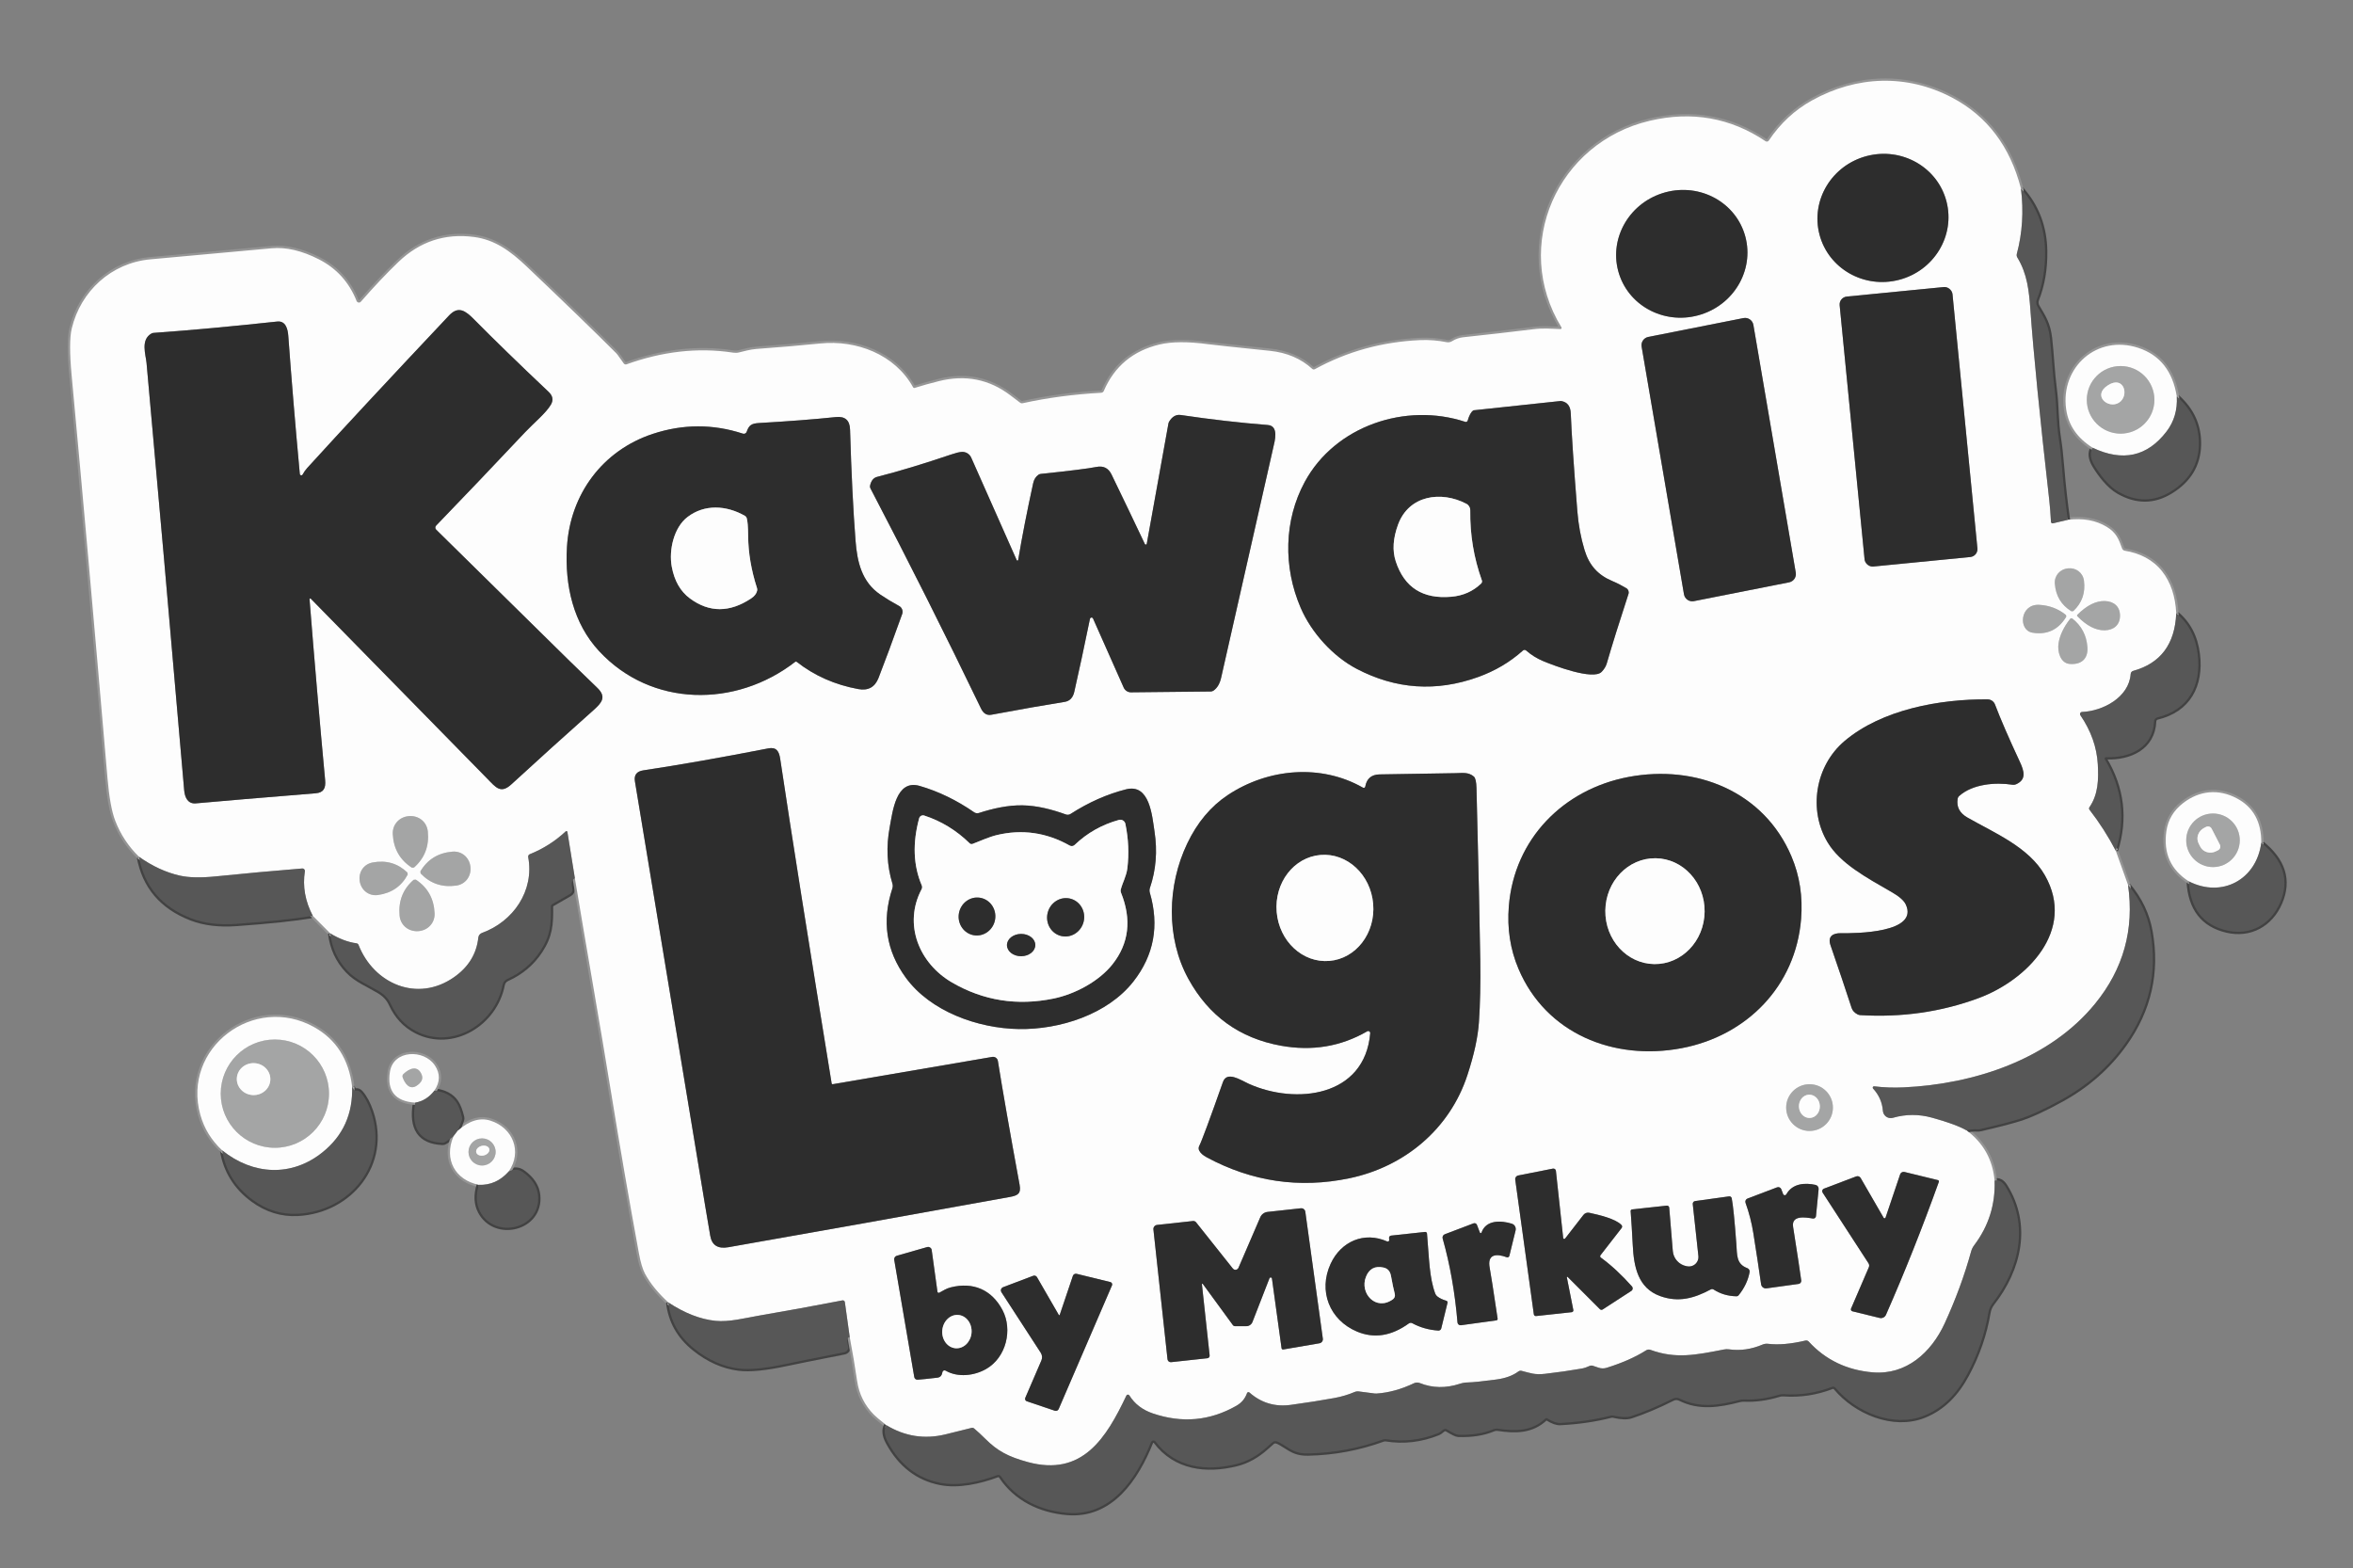 <?xml version="1.0" encoding="UTF-8"?><svg id="a" xmlns="http://www.w3.org/2000/svg" viewBox="0 0 1024 682.458"><rect x="0" y="0" width="1024" height="682.458" fill="#808080" stroke="none"/><path d="M60.479,372.852c2.334,12.878,9.897,21.804,22.69,26.778,5.562,2.163,12.107,2.977,19.636,2.44,14.675-1.056,25.777-2.232,33.306-3.526" vector-effect="non-scaling-stroke" fill="none" stroke="#424242" stroke-width="2"/><path d="M136.111,398.544l7.627,7.678" vector-effect="non-scaling-stroke" fill="none" stroke="#959595" stroke-width="2"/><path d="M143.738,406.223c.75,6.371,3.253,11.8,7.512,16.289,3.807,4.012,8.598,5.838,13.568,8.79,2.495,1.473,4.254,3.339,5.276,5.596,2.47,5.442,6.183,9.424,11.14,11.945,15.765,8.01,34.264-3.347,37.484-20.288.216-1.112.96-2.047,1.993-2.504,6.056-2.717,10.864-6.767,14.424-12.15,4.395-6.669,4.727-11.626,4.599-19.509-0-.331.175-.637.46-.805l7.883-4.548c.825-.475,1.232-1.441.997-2.364-.562-2.223-.196-3.726,1.099-4.51" vector-effect="non-scaling-stroke" fill="none" stroke="#424242" stroke-width="2"/><path d="M250.172,382.166c5.187,31.3,11.128,64.607,15.842,93.735,3.756,23.158,7.755,46.269,11.996,69.334.767,4.165,1.661,7.193,2.683,9.084,2.257,4.191,5.643,8.36,10.157,12.508" vector-effect="non-scaling-stroke" fill="none" stroke="#959595" stroke-width="2"/><path d="M290.85,566.826c.894,8.125,4.697,14.862,11.409,20.211,6.073,4.838,12.478,7.682,19.215,8.534,4.778.605,11.792-.089,21.042-2.082,3.458-.75,11.762-2.419,24.913-5.008,1.163-.228,1.921-1.357,1.693-2.52-.009-.046-.02-.092-.032-.138-.698-2.581-.464-3.88.703-3.897" vector-effect="non-scaling-stroke" fill="none" stroke="#424242" stroke-width="2"/><path d="M369.791,581.927c1.226,6.43,2.295,12.776,3.207,19.036.843,5.724,3.279,10.625,7.308,14.705.75.767,2.547,2.283,5.391,4.548" vector-effect="non-scaling-stroke" fill="none" stroke="#959595" stroke-width="2"/><path d="M385.697,620.216c-1.133,2.01-.877,4.527.767,7.55,5.315,9.735,12.878,15.582,22.69,17.541,7.934,1.597,17.285-.537,24.823-3.334.597-.226,1.274-.009,1.635.524,6.503,9.837,17.158,14.896,28.784,15.893,19.189,1.648,30.176-14.986,36.5-30.789.242-.587.911-.87,1.493-.633.188.077.352.203.475.365,8.649,11.434,22.076,13.108,35.35,9.786,4.582-1.15,8.888-3.539,12.916-7.167,1.882-1.695,2.9-2.568,3.053-2.619.523-.174,1.083-.179,1.597-.013.75.247,2.329,1.15,4.74,2.708,3.092,1.993,5.455,2.568,8.879,2.504,11.132-.238,21.953-2.261,32.463-6.069.444-.159.919-.203,1.38-.128,7.648,1.226,15.207.336,22.677-2.67,1.048-.422,1.648-1.278,2.389-1.635.469-.223,1.021-.194,1.469.077,2.478,1.499,4.071,2.261,4.778,2.287,5.911.213,11.008-.579,15.293-2.376.661-.268,1.38-.356,2.082-.256,7.768,1.15,14.718,1.099,20.556-4.395.246-.234.62-.271.907-.089,2.257,1.397,4.105,2.061,5.545,1.993,7.827-.383,15.178-1.448,22.051-3.194.412-.101.841-.105,1.252-.013,3.271.775,5.834.856,7.691.243,5.579-1.84,11.588-4.378,18.026-7.614.979-.498,2.14-.503,3.13-.013,8.457,4.229,16.992,2.874,25.884.575.686-.17,1.392-.243,2.095-.217,4.906.204,9.948-.485,15.126-2.07.65-.203,1.33-.281,2.006-.23,7.18.511,14.198-.549,21.054-3.181.557-.215,1.19-.05,1.571.409,8.828,10.591,25.117,17.452,38.417,12.175,8.368-3.309,14.309-9.582,18.831-18.039,4.608-8.602,7.691-17.571,9.25-26.906.243-1.459.85-2.834,1.763-3.999,11.613-14.858,16.212-34.06,5.557-51.001-1.286-2.036-2.824-2.815-4.612-2.338" vector-effect="non-scaling-stroke" fill="none" stroke="#424242" stroke-width="2"/><path d="M868.031,513.858c-.801-9.139-4.863-16.438-12.188-21.898" vector-effect="non-scaling-stroke" fill="none" stroke="#959595" stroke-width="2"/><path d="M855.843,491.96c1.337-.417,2.921-.579,4.753-.485.39.025.777-.005,1.15-.089,7.035-1.601,12.678-3.053,16.928-4.356,4.795-1.482,10.996-4.322,18.601-8.521,11.2-6.192,20.352-14.275,27.455-24.248,10.536-14.786,14.241-31.037,11.115-48.752-1.303-7.427-4.552-14.224-9.748-20.39" vector-effect="non-scaling-stroke" fill="none" stroke="#424242" stroke-width="2"/><path d="M926.097,385.117l-5.34-14.884" vector-effect="non-scaling-stroke" fill="none" stroke="#959595" stroke-width="2"/><path d="M920.756,370.233c4.361-13.909,2.777-27.161-4.753-39.758-.184-.293-.096-.679.197-.863.109-.069.236-.102.365-.095,10.195.396,20.39-4.075,20.85-15.599.03-.829.611-1.535,1.418-1.725,13.606-3.245,19.227-13.964,17.592-27.404-.92-7.58-4.037-13.542-9.352-17.886" vector-effect="non-scaling-stroke" fill="none" stroke="#424242" stroke-width="2"/><path d="M947.074,266.904c-.383-7.461-2.432-13.551-6.145-18.269-4.05-5.123-9.825-7.934-16.225-8.956-.551-.086-1.012-.468-1.201-.997-1.469-4.139-2.593-6.925-6.682-9.403-4.718-2.87-10.361-3.888-16.928-3.053" vector-effect="non-scaling-stroke" fill="none" stroke="#959595" stroke-width="2"/><path d="M899.894,226.226c-1.073-7.555-1.921-15.178-2.542-22.869-.409-5.059-.852-9.109-1.329-12.15-1.316-8.279-.881-14.117-1.84-21.489-1.009-7.755-1.316-15.893-2.108-22.664-.703-5.954-2.568-8.841-5.417-13.632-.556-.926-.651-2.063-.256-3.079,2.487-6.294,3.684-13.27,3.59-20.927-.119-10.629-3.615-19.743-10.489-27.34" vector-effect="non-scaling-stroke" fill="none" stroke="#424242" stroke-width="2"/><path d="M879.504,82.077c-4.744-18.397-14.769-31.611-30.074-39.643-19.611-10.284-41.432-9.531-60.889,1.278-7.529,4.182-13.798,10.012-18.806,17.49-.299.454-.914.576-1.373.273-.002-.001-.004-.003-.006-.004-15.237-10.229-32.012-13.206-50.323-8.93-40.295,9.428-60.276,54.297-38.519,89.903.149.232.081.54-.15.688-.088.057-.192.084-.297.078-4.139-.153-7.423-.473-11.639.051-10.008,1.226-20.22,2.398-30.636,3.513-1.703.179-3.339.754-4.906,1.725-.69.427-1.512.578-2.3.422-3.833-.775-7.708-1.077-11.626-.907-16.498.75-31.743,4.965-45.737,12.648-.374.208-.842.151-1.163-.141-4.889-4.463-11.025-7.078-18.41-7.844-15.876-1.644-24.849-2.606-26.918-2.887-8.747-1.175-15.757-1.141-21.029.102-11.609,2.751-19.721,9.497-24.338,20.237-.204.47-.655.782-1.163.805-11.967.656-23.35,2.172-34.149,4.548-.395.089-.807 0-1.124-.243-.571-.417-1.972-1.478-4.203-3.181-9.198-7.01-19.572-9.075-31.122-6.196-3.884.971-7.406,1.959-10.566,2.964-.254.08-.531-.032-.664-.268-7.972-14.411-24.747-20.671-40.371-19.087-8.151.826-17.409,1.623-27.774,2.389-2.811.217-5.813,1.086-7.614,1.52-.818.194-1.664.229-2.491.102-15.676-2.44-31.364-.37-46.465,5.072-.438.158-.929.001-1.201-.383l-2.708-3.782c-.162-.23-.345-.448-.549-.652-9.207-9.216-22.179-21.778-38.915-37.688-7.333-6.963-14.002-11.728-23.009-12.916-12.639-1.652-23.597,1.968-32.872,10.859-5.161,4.948-10.621,10.723-16.378,17.324-.393.453-1.079.501-1.532.107-.13-.113-.231-.255-.295-.414-3.271-8.219-8.777-14.287-16.519-18.205-7.384-3.739-14.168-5.327-20.352-4.765-17.358,1.559-35.01,3.168-52.955,4.829-16.864,1.559-30.227,13.772-34.15,30.074-.945,3.918-.958,10.774-.038,20.569,4.548,48.59,9.748,106.996,15.599,175.219.724,8.364,1.848,14.522,3.373,18.474,2.274,5.919,5.715,11.136,10.323,15.65" vector-effect="non-scaling-stroke" fill="none" stroke="#959595" stroke-width="2"/><path d="M879.504,82.077c1.218,9.897.618,19.364-1.801,28.4-.146.547-.063,1.125.23,1.597,4.344,7.142,5.085,14.552,5.685,22.907,1.346,18.763,4.084,46.363,8.215,82.799.281,2.478.524,5.583.728,9.313.026.394.361.694.748.67.041-.003.081-.009.121-.018l6.465-1.52" vector-effect="non-scaling-stroke" fill="none" stroke="#aaa" stroke-width="2"/><path d="M947.074,266.904c-.562,13.415-6.809,21.77-18.742,25.066-.611.168-1.047.702-1.086,1.329-.703,10.208-12.137,16.187-21.169,16.544-.501.014-.896.431-.882.931.005.179.063.353.166.499,4.625,6.771,7.15,13.887,7.576,21.348.37,6.503.23,13.082-3.641,18.691-.227.336-.212.78.038,1.099,4.301,5.536,8.108,11.477,11.421,17.822" vector-effect="non-scaling-stroke" fill="none" stroke="#aaa" stroke-width="2"/><path d="M926.097,385.117c2.785,19.342-1.997,36.581-14.347,51.716-19.764,24.21-52.534,34.967-83.323,36.398-4.335.204-8.598.051-12.789-.46-.316-.045-.604.178-.645.499-.021.171.032.343.146.472,2.564,2.768,3.99,6.005,4.28,9.71.152,1.885,1.798,3.291,3.676,3.14.23-.018.458-.06.68-.125,5.63-1.627,11.315-1.639,17.056-.038,6.993,1.933,11.996,3.777,15.011,5.532" vector-effect="non-scaling-stroke" fill="none" stroke="#aaa" stroke-width="2"/><path d="M868.031,513.858c.349,10.399-2.611,19.751-8.879,28.055-.625.827-1.084,1.759-1.354,2.747-2.862,10.391-6.703,20.833-11.524,31.326-5.813,12.622-16.711,22.511-31.313,21.259-11.268-.971-20.548-5.438-27.838-13.402-.356-.387-.888-.553-1.393-.434-6.371,1.499-11.792,1.972-16.264,1.418-.82-.109-1.658.006-2.427.332-4.855,2.07-9.722,2.76-14.603,2.07-.727-.101-1.466-.08-2.185.064-12.239,2.376-20.939,4.203-31.978.166-.629-.233-1.324-.162-1.878.192-4.642,2.947-10.374,5.485-17.196,7.614-1.137.357-2.359.344-3.488-.038l-2.478-.831c-.5-.172-1.051-.14-1.533.089-1.192.562-2.342.937-3.449,1.124-5.085.886-10.365,1.644-15.842,2.274-4.587.524-6.465-.345-10.208-1.29-.501-.129-1.031-.026-1.444.281-2.419,1.797-5.613,2.96-9.582,3.488-6.115.809-10.276,1.235-12.482,1.278-1.135.017-2.259.206-3.334.562-6.149,2.01-11.967,1.912-17.452-.294-.831-.334-1.762-.306-2.568.077-5.545,2.64-10.983,4.135-16.315,4.484-.263.017-.529.009-.792-.025l-6.899-.894c-.643-.084-1.297.009-1.891.268-2.725,1.167-5.655,2.036-8.79,2.606-5.426.997-11.703,1.984-18.831,2.964-6.916.962-12.946-.831-18.09-5.379-.273-.234-.685-.202-.919.071-.05.059-.089.125-.116.197-.869,2.402-2.351,4.216-4.676,5.532-11.473,6.541-23.584,7.644-36.334,3.309-4.489-1.524-7.891-4.135-10.208-7.832-.221-.344-.679-.445-1.024-.224-.115.074-.207.177-.267.3-8.713,18.372-19.087,35.427-42.952,28.911-8.47-2.312-13.159-4.816-18.461-10.118-1.729-1.72-3.343-3.215-4.842-4.484-.307-.257-.72-.352-1.111-.256-4.046,1.022-7.853,1.968-11.421,2.836-9.079,2.197-17.648.852-25.705-4.037" vector-effect="non-scaling-stroke" fill="none" stroke="#aaa" stroke-width="2"/><path d="M369.791,581.927l-2.121-15.242c-.068-.489-.52-.831-1.009-.762-.017.002-.034.005-.051.009-12.18,2.359-24.504,4.608-36.973,6.745-5.391.933-12.367,2.76-18.32,2.146-6.575-.681-13.398-3.347-20.467-7.998" vector-effect="non-scaling-stroke" fill="none" stroke="#aaa" stroke-width="2"/><path d="M250.172,382.166l-3.245-20.096c-.033-.238-.253-.403-.491-.37-.089.013-.172.052-.238.114-4.625,4.31-9.842,7.623-15.65,9.94-.491.202-.773.724-.677,1.252,2.734,14.679-6.49,28.068-20.134,33.013-.86.311-1.468,1.089-1.571,2.006-.767,7.095-4.284,12.84-10.553,17.235-15.957,11.191-34.954,2.9-41.585-14.053-.15-.371-.488-.63-.881-.677-3.671-.494-7.474-1.929-11.409-4.305" vector-effect="non-scaling-stroke" fill="none" stroke="#aaa" stroke-width="2"/><path d="M136.111,398.544c-3.313-6.345-4.459-12.793-3.437-19.342.094-.585-.305-1.136-.89-1.23-.086-.014-.173-.017-.26-.01-12.622,1.022-25.108,2.163-37.458,3.424-6.609.673-11.877.566-15.803-.319-6.056-1.371-11.984-4.109-17.784-8.215" vector-effect="non-scaling-stroke" fill="none" stroke="#aaa" stroke-width="2"/><path d="M910.727,194.874c-1.295,2.163-1.03,4.748.792,7.755,2.364,3.909,6.158,8.93,10.412,11.37,7.827,4.48,15.429,4.442,22.805-.115,7.878-4.863,11.937-11.57,12.175-20.122.23-8.364-2.968-15.442-9.595-21.233" vector-effect="non-scaling-stroke" fill="none" stroke="#424242" stroke-width="2"/><path d="M947.317,172.529c-1.772-10.987-7.342-18.031-16.711-21.131-18.014-5.954-34.009,8.419-31.441,26.676.98,6.993,4.833,12.593,11.562,16.8" vector-effect="non-scaling-stroke" fill="none" stroke="#959595" stroke-width="2"/><path d="M947.317,172.529c.324,5.86-1.163,10.944-4.459,15.254-8.347,10.911-19.057,13.274-32.131,7.09" vector-effect="non-scaling-stroke" fill="none" stroke="#aaa" stroke-width="2"/><path d="M952.53,383.558c.656,11.788,6.158,18.908,16.506,21.361,10.169,2.415,19.164-2.555,23.265-12.175,4.122-9.701,1.384-18.355-8.215-25.96" vector-effect="non-scaling-stroke" fill="none" stroke="#424242" stroke-width="2"/><path d="M984.086,366.784c.085-9.105-3.483-15.565-10.706-19.381-7.972-4.203-16.2-3.334-23.188,1.993-4.233,3.228-6.707,7.355-7.423,12.38-1.337,9.514,1.916,16.774,9.761,21.783" vector-effect="non-scaling-stroke" fill="none" stroke="#959595" stroke-width="2"/><path d="M984.086,366.784c-2.095,16.008-17.03,24.146-31.556,16.774" vector-effect="non-scaling-stroke" fill="none" stroke="#aaa" stroke-width="2"/><path d="M96.685,500.635c1.456,8.892,5.898,16.068,13.325,21.527,6.013,4.412,12.537,6.435,19.572,6.069,22.792-1.188,39.605-21.732,31.927-44.357-1.167-3.441-2.645-6.213-4.433-8.317-.647-.75-1.388-1.073-2.223-.971-.365.038-.715-.138-.894-.447l-.716-1.252" vector-effect="non-scaling-stroke" fill="none" stroke="#424242" stroke-width="2"/><path d="M153.243,472.886c-1.439-11.89-6.95-20.518-16.532-25.884-26.113-14.628-57.644,9.007-49.531,38.161,1.661,5.979,4.829,11.136,9.505,15.471" vector-effect="non-scaling-stroke" fill="none" stroke="#959595" stroke-width="2"/><path d="M153.243,472.886c.358,11.881-3.943,21.416-12.903,28.605-13.389,10.77-30.189,9.965-43.655-.856" vector-effect="non-scaling-stroke" fill="none" stroke="#aaa" stroke-width="2"/><path d="M180.698,479.875c-1.959,11.2,1.989,17.021,11.843,17.464.415.016.822-.095,1.163-.319l3.59-2.376" vector-effect="non-scaling-stroke" fill="none" stroke="#424242" stroke-width="2"/><path d="M197.294,494.643c-4.165,9.94.754,18.883,11.128,21.003" vector-effect="non-scaling-stroke" fill="none" stroke="#959595" stroke-width="2"/><path d="M208.421,515.646c-1.397,4.429-1.222,8.304.524,11.626,6.477,12.341,26.701,7.499,25.206-7.129-.392-3.833-2.602-7.184-6.631-10.055-1.806-1.286-3.854-1.367-6.145-.243" vector-effect="non-scaling-stroke" fill="none" stroke="#424242" stroke-width="2"/><path d="M221.376,509.846c6.005-8.624,1.827-19.074-7.972-22.153-4.523-1.414-9.216.013-14.079,4.28" vector-effect="non-scaling-stroke" fill="none" stroke="#959595" stroke-width="2"/><path d="M199.325,491.973l1.674-4.471c.142-.384.169-.805.077-1.214-.673-2.887-1.525-5.098-2.555-6.631-1.899-2.819-5.059-4.493-9.48-5.021" vector-effect="non-scaling-stroke" fill="none" stroke="#424242" stroke-width="2"/><path d="M189.041,474.636c2.53-3.739,2.602-7.393.217-10.961-4.765-7.167-18.103-6.797-19.572,2.785-1.295,8.389,2.376,12.861,11.013,13.415" vector-effect="non-scaling-stroke" fill="none" stroke="#959595" stroke-width="2"/><path d="M189.041,474.636c-2.248,2.93-5.029,4.676-8.342,5.238" vector-effect="non-scaling-stroke" fill="none" stroke="#aaa" stroke-width="2"/><path d="M199.325,491.973l-2.031,2.67" vector-effect="non-scaling-stroke" fill="none" stroke="#aaa" stroke-width="2"/><path d="M221.376,509.846c-3.611,4.046-7.929,5.979-12.954,5.8" vector-effect="non-scaling-stroke" fill="none" stroke="#aaa" stroke-width="2"/><path d="M847.077,87.643c-3.875-14.878-19.388-23.717-34.649-19.742h0c-15.261,3.975-24.49,19.259-20.615,34.137v0c3.876,14.878,19.388,23.717,34.649,19.742h0c15.261-3.975,24.49-19.259,20.615-34.137,0,0,0,0,0-0" vector-effect="non-scaling-stroke" fill="none" stroke="#959595" stroke-width="2"/><path d="M759.162,101.657c-4.702-14.557-20.722-22.414-35.782-17.549h0c-15.06,4.864-23.457,20.608-18.756,35.165h0c4.702,14.557,20.722,22.414,35.782,17.55,0,0,0,0,0,0,15.06-4.864,23.457-20.608,18.756-35.165h0" vector-effect="non-scaling-stroke" fill="none" stroke="#959595" stroke-width="2"/><path d="M849.702,128.023c-.186-1.896-1.873-3.282-3.769-3.096h-0l-42.238,4.141c-1.896.186-3.282,1.874-3.096,3.77h0l10.846,110.618c.186,1.896,1.873,3.282,3.769,3.096h0l42.238-4.141c1.896-.186,3.282-1.874,3.096-3.77l-10.846-110.618" vector-effect="non-scaling-stroke" fill="none" stroke="#959595" stroke-width="2"/><path d="M135.229,260.528c27.766,28.268,53.373,54.382,76.82,78.341,3.731,3.807,5.838,6.771,10.527,2.453,11.03-10.135,22.949-20.905,35.759-32.31,3.539-3.156,5.711-5.698,1.635-9.633-5.826-5.604-9.876-9.531-12.15-11.779-6.694-6.592-26.028-25.624-58.002-57.095-.494-.484-.502-1.277-.018-1.77.002-.002.003-.004.005-.005,11.771-12.18,24.695-25.743,38.774-40.691,3.782-3.999,9.032-8.266,11.179-11.958,1.15-1.976.809-3.829-1.022-5.557-12.784-12.077-23.622-22.613-32.514-31.607-3.615-3.654-6.746-5.928-10.783-1.635-25.969,27.553-46.542,49.672-61.719,66.357-.792.877-1.465,1.835-2.019,2.874-.168.319-.561.441-.88.273-.199-.105-.33-.305-.346-.529-1.976-21.293-3.65-41.342-5.021-60.148-.23-3.028-1.175-6.567-4.829-6.171-19.589,2.121-37.539,3.769-53.85,4.944-.295.025-.582.112-.843.256-4.88,2.721-2.478,9.275-2.159,12.84,4.625,50.958,10.084,112.937,16.378,185.938.268,3.143,1.61,6.017,5.046,5.711,11.396-1.031,28.775-2.491,52.138-4.382,3.526-.281,4.471-2.261,4.165-5.672-2.393-25.645-4.659-51.916-6.797-78.813-.008-.169.123-.312.292-.32.086-.004.17.029.231.09" vector-effect="non-scaling-stroke" fill="none" stroke="#959595" stroke-width="2"/><path d="M778.601,253.425c1.95-.387,3.236-2.257,2.9-4.216l-18.448-107.801c-.342-1.996-2.237-3.337-4.233-2.995-.033.006-.065.012-.098.018l-41.406,8.202c-1.95.387-3.236,2.257-2.9,4.216l18.435,107.789c.342,1.996,2.237,3.337,4.233,2.995.033-.006.065-.012.098-.018l41.419-8.189" vector-effect="non-scaling-stroke" fill="none" stroke="#959595" stroke-width="2"/><path d="M637.672,183.593c-25.935-8.56-56.635,1.75-69.845,26.101-9.096,16.749-9.416,37.152-1.789,54.821,4.702,10.923,14.13,21.22,24.44,26.599,17,8.875,34.563,10.063,52.687,3.564,7.452-2.666,13.989-6.528,19.611-11.588.384-.351.978-.351,1.38,0,2.189,1.925,4.655,3.462,7.397,4.612,4.395,1.853,21.77,8.509,25.462,4.689,1.107-1.15,1.848-2.359,2.223-3.628,2.376-8.185,5.528-18.273,9.454-30.266.313-.957-.074-2.002-.933-2.517-2.044-1.226-4.037-2.244-5.979-3.053-6.375-2.657-10.169-6.873-12.201-13.555-1.618-5.315-2.666-10.961-3.143-16.941-1.559-19.555-2.508-33.711-2.849-42.467-.128-3.053-1.329-4.97-4.254-5.455-.034,0-.064,0-.089,0l-37.816,4.037c-.093.008-.184.039-.268.089-.962.639-1.776,2.108-2.44,4.408-.124.434-.583.683-1.024.557-.008-.002-.016-.005-.024-.007" vector-effect="non-scaling-stroke" fill="none" stroke="#959595" stroke-width="2"/><path d="M443.098,243.715c-.036.18-.211.296-.391.261-.103-.021-.19-.089-.235-.184l-19.802-44.626c-.724-1.642-2.417-2.643-4.216-2.491-1.082.085-2.555.447-4.42,1.086-12.129,4.114-22.903,7.372-32.323,9.773-1.576.4-2.598,1.669-3.066,3.807-.091.396-.036.812.153,1.175,16.762,32.075,32.808,64.028,48.139,95.856,1.048,2.155,2.547,3.049,4.497,2.683,13.457-2.504,24.082-4.369,31.875-5.596,2.215-.349,3.615-1.801,4.203-4.356,2.07-9.096,4.344-19.687,6.822-31.773.07-.382.435-.635.817-.565.236.043.433.203.524.425l13.338,30.036c.558,1.27,1.82,2.084,3.207,2.07l34.673-.358c.442-.008.872-.146,1.239-.396,1.61-1.141,2.704-2.994,3.283-5.557,5.851-25.96,13.419-59.377,22.702-100.251.613-2.657,2.568-9.39-2.389-9.773-12.001-.937-24.61-2.385-37.829-4.344-2.07-.307-3.769.651-5.098,2.874-.152.245-.256.513-.307.792l-9.441,52.38c-.047.235-.276.388-.511.341-.134-.027-.247-.115-.306-.238-4.684-9.888-9.518-19.973-14.5-30.253-1.354-2.811-3.556-3.909-6.605-3.296-3.492.698-11.562,1.708-24.21,3.028-.36.034-.708.161-1.009.37-1.167.809-1.933,2.053-2.3,3.731-2.666,12.188-4.838,23.311-6.516,33.37" vector-effect="non-scaling-stroke" fill="none" stroke="#959595" stroke-width="2"/><path d="M346.731,288.047c7.716,6.039,16.647,9.986,26.791,11.843,4.301.784,7.235-.83,8.803-4.842,2.751-7.052,6.183-16.327,10.297-27.826.48-1.338-.09-2.826-1.341-3.501-2.921-1.584-5.66-3.245-8.215-4.982-8.036-5.481-10.029-14.194-10.744-23.431-1.022-13.133-1.818-29.252-2.389-48.356-.119-4.054-2.18-5.868-6.183-5.442-9.428.988-20.535,1.848-33.319,2.581-3.334.192-4.471.869-5.494,3.833-.235.662-.953,1.018-1.623.805-13.031-4.267-26.114-4.233-39.247.102-21.859,7.205-35.976,26.318-37.331,49.238-.997,16.774,2.772,33.23,14.002,45.315,22.728,24.478,59.458,24.695,85.303,4.663.203-.158.487-.158.69,0" vector-effect="non-scaling-stroke" fill="none" stroke="#959595" stroke-width="2"/><path d="M899.97,247.344c-3.475.358-6.005,3.168-5.723,6.694.409,5.315,2.819,9.313,7.231,11.996.009,0,.141-.013.396-.038s.388-.043.396-.051c3.782-3.518,5.332-7.921,4.65-13.21-.447-3.513-3.488-5.749-6.95-5.391" vector-effect="non-scaling-stroke" fill="none" stroke="#d1d1d1" stroke-width="2"/><path d="M903.943,267.874c0,.204-.025.192.077.294,4.054,4.165,8.027,6.213,11.92,6.145,3.884-.077,6.643-2.287,6.669-6.324.026-4.05-2.708-6.298-6.592-6.413-3.892-.119-7.891,1.882-11.996,6.005-.102.102-.077.077-.077.294" vector-effect="non-scaling-stroke" fill="none" stroke="#d1d1d1" stroke-width="2"/><path d="M898.897,267.504c-3.245-2.598-7.048-4.024-11.409-4.28-8.445-.485-9.352,11.076-2.951,12.124,6.277,1.022,11.128-1.226,14.552-6.746.22-.359.138-.827-.192-1.099" vector-effect="non-scaling-stroke" fill="none" stroke="#d1d1d1" stroke-width="2"/><path d="M900.852,269.382c-2.794,3.62-4.459,7.142-4.995,10.566-.575,3.577.805,8.598,4.727,8.981,4.995.485,8.228-2.082,7.832-7.308-.383-5.127-2.542-9.25-6.477-12.367-.33-.265-.809-.217-1.07.107-.005.007-.011.014-.016.021" vector-effect="non-scaling-stroke" fill="none" stroke="#d1d1d1" stroke-width="2"/><path d="M852.675,346.368c5.864-5.187,15.701-5.992,23.201-4.842.501.075,1.015.004,1.482-.204,4.599-2.044,3.577-5.66,1.635-9.837-4.787-10.263-8.381-18.555-10.783-24.874-.508-1.347-1.793-2.241-3.232-2.248-20.786-.166-46.018,4.408-62.243,18.129-12.852,10.872-15.829,30.112-7.346,44.153,5.532,9.135,16.468,15.05,28.081,21.732,3.143,1.814,5.11,3.564,5.902,5.251,5.813,12.405-21.872,12.597-28.132,12.495-3.692-.064-5.953,1.418-4.599,5.327,3.466,10.025,6.52,19.091,9.16,27.2.375,1.158,1.231,2.091,2.568,2.798.362.194.763.307,1.175.332,18.142,1.082,35.333-1.393,51.576-7.423,20.952-7.78,42.428-29.435,28.809-53.402-7.027-12.341-21.974-18.435-33.754-25.181-3.364-1.925-4.778-4.608-4.242-8.049.074-.526.337-1.008.741-1.354" vector-effect="non-scaling-stroke" fill="none" stroke="#959595" stroke-width="2"/><path d="M361.934,471.545c-9.991-61.221-17.46-108.342-22.409-141.363-.485-3.258-1.674-5.161-5.174-4.484-20.594,4.02-38.715,7.205-54.361,9.556-2.904.434-4.131,2.023-3.679,4.765,2.223,13.602,12.427,75.262,30.611,184.98.962,5.792,1.686,10.067,2.172,12.827.715,4.105,3.334,5.762,7.857,4.97,37.16-6.516,77.987-13.806,122.481-21.872,3.513-.639,4.983-1.444,4.293-5.251-4.242-23.056-7.393-41.036-9.454-53.939-.188-1.163-1.283-1.954-2.446-1.766-.006.001-.013.002-.019.003l-69.436,11.881c-.201.038-.395-.095-.432-.296-.001-.004-.001-.007-.002-.011" vector-effect="non-scaling-stroke" fill="none" stroke="#959595" stroke-width="2"/><path d="M593.149,342.791c-18.41-10.502-41.419-8.342-58.832,3.22-7.418,4.931-13.308,11.975-17.669,21.131-8.662,18.167-9.313,40.972.524,58.87,8.858,16.123,22.277,25.815,40.256,29.078,13.576,2.461,26.101.375,37.573-6.26.414-.242.946-.102,1.188.312.091.157.132.338.115.518-2.364,27.8-32.45,31.186-52.84,22.012-3.539-1.597-9.505-5.711-11.243-.805-5.868,16.625-9.313,25.913-10.336,27.864-.321.634-.321,1.379,0,2.006.537,1.073,1.631,2.053,3.283,2.938,19.657,10.578,40.324,13.619,62.001,9.122,24.006-4.982,43.731-21.387,51.422-44.894,2.913-8.892,4.587-16.574,5.021-23.047.537-7.955.732-16.919.588-26.893-.213-14.862-.762-39.835-1.648-74.917-.068-2.794-.451-4.489-1.15-5.085-2.389-2.044-4.97-1.52-7.921-1.482-12.341.179-23.375.358-33.102.537-3.543.06-5.621,1.831-6.235,5.315-.061.362-.409.603-.777.538-.077-.013-.151-.04-.219-.079" vector-effect="non-scaling-stroke" fill="none" stroke="#959595" stroke-width="2"/><path d="M708.667,338.141c-28.362,5.366-49.672,26.995-52.035,56.2-.792,9.735.609,18.836,4.203,27.302,11.971,28.221,41.47,40.103,70.944,34.533,28.362-5.366,49.672-26.982,52.035-56.188.792-9.744-.609-18.848-4.203-27.314-11.971-28.209-41.47-40.103-70.944-34.533" vector-effect="non-scaling-stroke" fill="none" stroke="#959595" stroke-width="2"/><path d="M443.366,447.846c17.809.294,38.685-6.362,49.915-20.735,8.926-11.43,11.298-24.291,7.116-38.583-.208-.706-.19-1.456.051-2.146,2.64-7.768,3.3-15.944,1.98-24.529-1.035-6.694-2.031-20.965-12.392-18.333-8.279,2.104-16.319,5.668-24.12,10.693-.613.398-1.378.487-2.07.243-6.081-2.21-12.546-3.871-18.857-3.973-6.324-.102-12.827,1.341-18.985,3.334-.698.222-1.458.109-2.057-.307-7.631-5.281-15.548-9.109-23.75-11.485-10.272-2.977-11.741,11.255-12.993,17.912-1.61,8.534-1.222,16.728,1.163,24.581.216.698.207,1.449-.025,2.146-4.659,14.147-2.713,27.08,5.838,38.8,10.732,14.743,31.377,22.089,49.187,22.383" vector-effect="non-scaling-stroke" fill="none" stroke="#959595" stroke-width="2"/><path d="M177.99,355.171c-4.152.319-7.269,3.615-7.052,7.844.332,6.379,3.104,11.243,8.317,14.59.009.009.166,0,.473-.025.307-.026.464-.043.473-.051,4.633-4.105,6.626-9.335,5.979-15.688-.434-4.216-4.012-6.988-8.189-6.669" vector-effect="non-scaling-stroke" fill="none" stroke="#d1d1d1" stroke-width="2"/><path d="M204.729,377.235c-.447-4.037-3.756-6.95-7.857-6.592-6.192.528-10.829,3.381-13.913,8.56-.009.009.004.162.038.46.026.298.047.451.064.46,4.148,4.369,9.296,6.132,15.446,5.289,4.088-.549,6.669-4.127,6.222-8.177" vector-effect="non-scaling-stroke" fill="none" stroke="#d1d1d1" stroke-width="2"/><path d="M156.552,383.52c.626,3.871,3.948,6.528,7.883,5.992,5.936-.809,10.267-3.777,12.993-8.905.009-.017-.013-.166-.064-.447-.043-.281-.068-.426-.077-.434-4.199-4.02-9.245-5.476-15.139-4.369-3.909.728-6.222,4.293-5.596,8.164" vector-effect="non-scaling-stroke" fill="none" stroke="#d1d1d1" stroke-width="2"/><path d="M182.014,405.239c4.152-.281,7.295-3.539,7.116-7.768-.273-6.371-2.994-11.251-8.164-14.641-.017-.009-.179,0-.485.026-.298.017-.456.03-.473.038-4.659,4.063-6.694,9.267-6.107,15.612.396,4.216,3.948,7.014,8.113,6.733" vector-effect="non-scaling-stroke" fill="none" stroke="#d1d1d1" stroke-width="2"/><path d="M797.662,482.021c0-5.616-4.553-10.169-10.169-10.169s-10.169,4.553-10.169,10.169h0c0,5.617,4.553,10.169,10.169,10.169s10.169-4.553,10.169-10.169" vector-effect="non-scaling-stroke" fill="none" stroke="#d1d1d1" stroke-width="2"/><path d="M696.53,546.257l9.186-11.83c.307-.403.269-.974-.089-1.341-2.734-2.772-9.914-4.395-13.951-5.276-.975-.219-1.987.144-2.594.933l-7.959,10.259c-.16.206-.457.243-.663.083-.102-.079-.167-.197-.18-.325l-3.168-29.218c-.066-.603-.609-1.038-1.212-.972-.03.003-.061.008-.091.014l-15.114,2.99c-.839.162-1.402.956-1.278,1.801l8.087,58.602c.073.481.507.819.984.767l15.535-1.686c.428-.049.735-.435.686-.863-.002-.019-.005-.038-.009-.057l-2.824-14.232c-.027-.11.04-.22.149-.247.071-.018.145.004.196.056l14.053,14.053c.314.312.802.366,1.175.128l12.508-8.113c.59-.387.755-1.179.368-1.769-.034-.052-.072-.101-.113-.147-4.48-5.051-8.99-9.233-13.529-12.546-.333-.237-.411-.7-.173-1.034.006-.009.013-.018.02-.027" vector-effect="non-scaling-stroke" fill="none" stroke="#959595" stroke-width="2"/><path d="M820.582,529.879c-.087.246-.357.375-.604.288-.107-.038-.196-.113-.253-.211l-9.991-17.285c-.389-.677-1.213-.97-1.942-.69l-14.04,5.327c-.601.227-.904.897-.677,1.498.03.08.069.155.115.227l19.956,30.738c.343.526.395,1.19.141,1.763l-7.729,17.963c-.191.433.005.938.438,1.129.044.019.09.035.137.047l11.856,2.9c1.133.273,2.297-.304,2.76-1.367,8.049-18.278,15.718-37.56,23.009-57.848.109-.306-.051-.642-.357-.751-.017-.006-.035-.011-.052-.016l-14.552-3.552c-.799-.189-1.611.258-1.878,1.035l-6.337,18.806" vector-effect="non-scaling-stroke" fill="none" stroke="#959595" stroke-width="2"/><path d="M775.995,519.658l-.792-2.095c-.272-.734-1.088-1.109-1.823-.837-.006.002-.011.004-.017.006l-12.865,4.88c-.744.286-1.124,1.114-.856,1.865,1.559,4.327,2.691,8.734,3.398,13.223,1.269,7.921,2.393,15.327,3.373,22.217.158,1.135,1.208,1.928,2.351,1.776l13.964-1.929c.734-.098,1.249-.779,1.15-1.52h0c-.503-3.748-1.682-11.511-3.539-23.29-.843-5.276,5.494-4.178,8.611-3.654.634.102,1.23-.322,1.332-.949.004-.024.007-.048.009-.073l1.15-11.754c.087-.868-.483-1.663-1.329-1.853-4.574-1.022-10.055-.677-12.725,4.088-.203.372-.668.509-1.04.306-.163-.089-.288-.234-.353-.408" vector-effect="non-scaling-stroke" fill="none" stroke="#959595" stroke-width="2"/><path d="M753.625,521.472c-.098-.534-.6-.895-1.137-.818l-14.794,2.044c-.638.086-1.091.669-1.022,1.316l2.453,22.6c.247,2.259-1.39,4.289-3.655,4.534-.409.044-.821.027-1.225-.05l-.345-.064c-3.231-.626-5.649-3.332-5.915-6.618l-1.559-18.844c-.038-.528-.503-.924-1.038-.885-.012.001-.024.002-.035.003l-15.075,1.635c-.385.041-.668.375-.639.754.307,3.961.613,8.892.92,14.794.473,9.339,2.21,18.716,11.996,22.204,7.857,2.811,14.615,1.009,21.961-2.926.393-.213.87-.193,1.239.051,2.896,1.874,6.192,2.853,9.889,2.938.385.016.755-.155.997-.46,2.521-3.126,4.109-6.477,4.765-10.055.133-.737-.281-1.464-.984-1.725-4.893-1.827-4.42-5.66-4.791-10.617-.741-10.135-1.41-16.74-2.006-19.815" vector-effect="non-scaling-stroke" fill="none" stroke="#959595" stroke-width="2"/><path d="M523.061,558.931c-.019-.118.062-.23.18-.249.084-.013.169.024.216.095l13.108,17.937c.2.273.518.434.856.434h4.995c1.164-.001,2.207-.711,2.632-1.789l7.41-19.049c.107-.291.43-.441.721-.334.199.073.34.252.365.462l4.178,30.317c.051.349.382.589.738.537.001-0.0.002-0.0.003-.001l15.74-2.696c.962-.164,1.619-1.059,1.482-2.019l-7.627-55.229c-.126-.939-.98-1.607-1.929-1.508l-14.5,1.584c-1.405.15-2.622,1.048-3.181,2.351l-9.48,21.987c-.312.726-1.15,1.065-1.871.759-.219-.093-.41-.239-.556-.426l-16.021-20.147c-.328-.406-.834-.618-1.341-.562l-15.637,1.699c-.98.107-1.689.987-1.584,1.968l6.132,56.494c.088.781.784,1.346,1.559,1.265l15.803-1.712c.597-.059,1.032-.596.972-1.2-0-.005-.001-.009-.001-.014l-3.36-30.956" vector-effect="non-scaling-stroke" fill="none" stroke="#959595" stroke-width="2"/><path d="M644.034,536.42l-1.278-3.347c-.221-.595-.882-.899-1.478-.679-.002.001-.003.001-.004.002l-12.52,4.753c-.736.282-1.135,1.075-.92,1.827,3.211,11.379,5.362,23.567,6.452,36.564.071.738.726,1.278,1.463,1.208.019-.002.038-.004.057-.007l15.395-2.121c.35-.045.597-.366.551-.716-.001-.004-.001-.008-.002-.012-1.899-12.716-3.045-20.062-3.437-22.038-1.214-6.171,2.951-6.362,7.397-4.702.449.168.95-.06,1.118-.509.013-.034.023-.069.032-.104l2.708-11.077c.302-1.258-.419-2.532-1.648-2.913-4.612-1.431-11.217-1.763-13.184,3.858-.061.195-.269.304-.465.242-.111-.035-.199-.12-.238-.23" vector-effect="non-scaling-stroke" fill="none" stroke="#959595" stroke-width="2"/><path d="M603.65,540.265c-10.08-4.459-20.096.077-24.555,9.684-5.506,11.869-.511,24.529,11.485,29.563,7.427,3.117,14.943,1.929,22.549-3.564.431-.306 1-.34,1.469-.089,3.441,1.865,7.218,2.934,11.332,3.207.603.042,1.148-.358,1.29-.945l2.721-11.153c.091-.376-.128-.757-.498-.869-1.635-.477-2.964-1.12-3.986-1.929-.385-.318-.68-.728-.856-1.188-2.619-7.09-2.632-15.114-3.59-26.152-.039-.421-.413-.731-.834-.692-.007.001-.015.002-.022.002l-14.769,1.597c-.547.06-.942.547-.883,1.087l.001.012.077.754c.039.365-.225.692-.59.732-.117.013-.236-.006-.343-.054" vector-effect="non-scaling-stroke" fill="none" stroke="#959595" stroke-width="2"/><path d="M407.965,562.163l-2.504-18.154c-.114-.846-.892-1.44-1.738-1.326-.078.01-.154.027-.23.049l-13.197,3.769c-.785.219-1.277.993-1.137,1.789l8.726,51.026c.122.692.749,1.181,1.456,1.137,1.516-.102,4.365-.396,8.547-.881,1.456-.166,2.006-1.073,2.248-2.427.094-.506.581-.84,1.088-.746.103.019.202.055.292.107,5.34,3.092,12.495,2.248,17.694-.754,8.713-5.021,11.549-17.107,7.065-25.602-4.702-8.917-12.801-12.316-22.46-9.901-2.082.511-3.334,1.456-5.034,2.338-.275.144-.615.038-.759-.237-.03-.058-.05-.12-.059-.184" vector-effect="non-scaling-stroke" fill="none" stroke="#959595" stroke-width="2"/><path d="M460.793,572.281l-9.518-16.481c-.332-.565-1.023-.808-1.635-.575l-13.121,4.97c-.754.279-1.139,1.117-.86,1.872.037.101.086.197.144.287l17.119,26.369c.646.999.752,2.255.281,3.347l-7.014,16.276c-.24.565.018,1.216.577,1.453.025.011.05.02.075.029l12.226,4.127c.666.218,1.386-.103,1.661-.741l23.201-53.824c.228-.539-.025-1.161-.564-1.389-.053-.022-.108-.041-.164-.054l-14.666-3.577c-.699-.172-1.411.217-1.635.894l-5.723,16.979c-.043.111-.165.172-.272.135-.049-.017-.088-.051-.111-.097" vector-effect="non-scaling-stroke" fill="none" stroke="#959595" stroke-width="2"/><path d="M937.569,174.011c0-8.121-6.584-14.705-14.705-14.705s-14.705,6.584-14.705,14.705,6.584,14.705,14.705,14.705h0c8.121,0,14.705-6.584,14.705-14.705h0" vector-effect="non-scaling-stroke" fill="none" stroke="#d1d1d1" stroke-width="2"/><path d="M917.345,167.674c-7.014,4.497.204,10.502,4.829,7.538,4.625-2.977,2.172-12.035-4.829-7.538" vector-effect="non-scaling-stroke" fill="none" stroke="#d1d1d1" stroke-width="2"/><path d="M644.584,253.936c.357-.351.477-.875.307-1.341-3.509-9.795-5.196-19.968-5.059-30.521.014-1.184-.637-2.275-1.686-2.824-10.949-5.749-24.989-3.769-29.716,9.032-2.215,6.005-2.551,11.345-1.009,16.021,3.731,11.387,11.813,16.519,24.248,15.395,5.085-.451,9.39-2.372,12.916-5.762" vector-effect="non-scaling-stroke" fill="none" stroke="#959595" stroke-width="2"/><path d="M324.195,224.501c-8.049-4.599-17.567-5.2-25.002.511-5.915,4.523-8.202,14.36-6.848,21.642,1.141,6.132,3.777,10.727,7.908,13.785,8.406,6.209,17.281,6.209,26.625,0,1.473-.971,2.346-2.104,2.619-3.398.084-.359.066-.731-.051-1.073-2.513-7.802-3.799-15.339-3.858-22.613-.034-4.131-.251-6.784-.652-7.959-.123-.378-.388-.698-.741-.894" vector-effect="non-scaling-stroke" fill="none" stroke="#959595" stroke-width="2"/><path d="M578.528,418.189c11.594-.974,20.127-12.085,19.057-24.818h0c-1.069-12.733-11.335-22.267-22.929-21.293h0c-11.594.974-20.127,12.085-19.057,24.818h0c1.069,12.733,11.335,22.267,22.929,21.293h0" vector-effect="non-scaling-stroke" fill="none" stroke="#959595" stroke-width="2"/><path d="M719.947,419.572c11.931.146,21.728-10.048,21.884-22.769h0c.155-12.721-9.39-23.151-21.321-23.297-11.931-.146-21.728,10.048-21.884,22.769-.155,12.721,9.39,23.151,21.321,23.297h0" vector-effect="non-scaling-stroke" fill="none" stroke="#959595" stroke-width="2"/><path d="M421.98,367.001c-5.758-5.63-12.341-9.654-19.751-12.073-.911-.301-1.894.194-2.195,1.105-.01.032-.02.063-.029.095-2.93,10.817-2.551,20.548,1.137,29.192.234.541.21,1.153-.064,1.661-8.1,15.318-1.048,32.284,13.197,40.576,13.645,7.929,28.388,10.267,44.23,7.014,9.326-1.916,19.79-7.499,25.666-14.948,7.163-9.079,8.381-19.479,3.654-31.198-.166-.406-.192-.859-.077-1.29.792-3.041,2.44-5.864,2.862-9.224.775-6.388.49-12.844-.856-19.368-.25-1.216-1.439-2-2.655-1.75-.052.011-.104.023-.155.038-7.401,2.044-13.823,5.672-19.266,10.885-.577.553-1.446.667-2.146.281-10.101-5.689-20.684-7.214-31.748-4.574-3.296.792-7.384,2.632-10.527,3.845-.444.171-.945.066-1.278-.268" vector-effect="non-scaling-stroke" fill="none" stroke="#959595" stroke-width="2"/><path d="M974.721,365.698c0-6.435-5.217-11.651-11.651-11.651s-11.651,5.216-11.651,11.651,5.216,11.652,11.651,11.652h0c6.435,0,11.651-5.216,11.651-11.651h0" vector-effect="non-scaling-stroke" fill="none" stroke="#d1d1d1" stroke-width="2"/><path d="M966.059,367.602l-3.59-6.976c-.449-.871-1.518-1.214-2.389-.767l-.894.46c-2.548,1.31-3.601,4.34-2.352,6.769 0.0.001.001.002.001.002l.677,1.341c1.246,2.43,4.322,3.34,6.871,2.032.001-0.0.001-.001.002-.001l.907-.46c.873-.446,1.219-1.516.773-2.389-.002-.004-.004-.008-.006-.012" vector-effect="non-scaling-stroke" fill="none" stroke="#d1d1d1" stroke-width="2"/><path d="M423.895,407.03c4.357.682,8.461-2.421,9.168-6.931.706-4.51-2.253-8.719-6.61-9.402-4.357-.682-8.461,2.421-9.167,6.931h0c-.706,4.51,2.253,8.719,6.61,9.402" vector-effect="non-scaling-stroke" fill="none" stroke="#959595" stroke-width="2"/><path d="M461.817,407.349c4.331,1.032,8.71-1.776,9.781-6.272,1.071-4.496-1.572-8.977-5.903-10.008-4.331-1.032-8.71,1.776-9.781,6.272s1.572,8.977,5.903,10.008" vector-effect="non-scaling-stroke" fill="none" stroke="#959595" stroke-width="2"/><path d="M450.559,411.241c-.023-2.681-2.805-4.831-6.213-4.801h-0c-3.408.03-6.151,2.227-6.128,4.908.023,2.681,2.805,4.83,6.213,4.801h0c3.408-.03,6.151-2.227,6.128-4.908" vector-effect="non-scaling-stroke" fill="none" stroke="#959595" stroke-width="2"/><path d="M143.176,475.952c0-13.011-10.547-23.558-23.558-23.558h0c-13.011,0-23.558,10.547-23.558,23.558h0c0,13.011,10.547,23.558,23.558,23.558h0c13.011,0,23.558-10.547,23.558-23.558h0" vector-effect="non-scaling-stroke" fill="none" stroke="#d1d1d1" stroke-width="2"/><path d="M117.644,469.934c.161-3.835-2.972-7.081-6.997-7.249-4.025-.169-7.419,2.803-7.58,6.638-.161,3.835,2.972,7.081,6.997,7.249,4.025.169,7.419-2.803,7.58-6.638" vector-effect="non-scaling-stroke" fill="none" stroke="#d1d1d1" stroke-width="2"/><path d="M183.56,467.853c-1.699-4.51-5.43-2.887-7.998-.422-.372.349-.502.889-.332,1.38.945,2.785,3.053,5.647,6.056,3.718,1.533-.988,2.355-2.087,2.466-3.296.042-.471-.024-.943-.192-1.38" vector-effect="non-scaling-stroke" fill="none" stroke="#d1d1d1" stroke-width="2"/><path d="M787.624,486.54c2.51-.096,4.458-2.444,4.35-5.243v-0c-.107-2.799-2.229-4.99-4.739-4.894-2.51.096-4.458,2.444-4.35,5.243h0c.107,2.799,2.229,4.99,4.739,4.894h0" vector-effect="non-scaling-stroke" fill="none" stroke="#d1d1d1" stroke-width="2"/><path d="M215.691,501.325c0-3.26-2.643-5.902-5.902-5.902h0c-3.26,0-5.902,2.643-5.902,5.902s2.643,5.902,5.902,5.902,5.902-2.643,5.902-5.902h0" vector-effect="non-scaling-stroke" fill="none" stroke="#d1d1d1" stroke-width="2"/><path d="M212.923,500.015c-.299-1.132-1.808-1.716-3.37-1.303-1.562.413-2.586,1.665-2.287,2.798h0c.299,1.132,1.808,1.716,3.37,1.303,1.562-.413,2.586-1.665,2.287-2.798h0" vector-effect="non-scaling-stroke" fill="none" stroke="#d1d1d1" stroke-width="2"/><path d="M606.998,563.134c-.477-1.806-1.035-4.455-1.674-7.947-.366-1.976-1.444-3.16-3.232-3.552-3.713-.826-6.264.528-7.653,4.063-2.836,7.18,4.395,15.075,11.754,9.735.717-.523,1.037-1.438.805-2.3" vector-effect="non-scaling-stroke" fill="none" stroke="#959595" stroke-width="2"/><path d="M415.827,586.756c3.515.295,6.638-2.709,6.974-6.709.336-4.001-2.242-7.483-5.757-7.778h0c-3.515-.295-6.638,2.709-6.974,6.709-.336,4.001,2.242,7.483,5.757,7.778h0" vector-effect="non-scaling-stroke" fill="none" stroke="#959595" stroke-width="2"/><path d="M879.504,82.077c1.218,9.897.618,19.364-1.801,28.4-.146.547-.063,1.125.23,1.597,4.344,7.142,5.085,14.552,5.685,22.907,1.346,18.763,4.084,46.363,8.215,82.799.281,2.478.524,5.583.728,9.313.026.394.361.694.748.67.041-.003.081-.009.121-.018l6.465-1.52c6.567-.835,12.209.183,16.928,3.053,4.088,2.478,5.213,5.264,6.682,9.403.189.529.65.911,1.201.997,6.401,1.022,12.175,3.833,16.225,8.956,3.713,4.718,5.762,10.808,6.145,18.269-.562,13.415-6.809,21.77-18.742,25.066-.611.168-1.047.702-1.086,1.329-.703,10.208-12.137,16.187-21.169,16.544-.501.014-.896.431-.882.931.005.179.063.353.166.499,4.625,6.771,7.15,13.887,7.576,21.348.37,6.503.23,13.082-3.641,18.691-.227.336-.212.78.038,1.099,4.301,5.536,8.108,11.477,11.421,17.822l5.34,14.884c2.785,19.342-1.997,36.581-14.347,51.716-19.764,24.21-52.534,34.967-83.323,36.398-4.335.204-8.598.051-12.789-.46-.316-.045-.604.178-.645.499-.021.171.032.343.146.472,2.564,2.768,3.99,6.005,4.28,9.71.152,1.885,1.798,3.291,3.676,3.14.23-.018.458-.06.68-.125,5.63-1.627,11.315-1.639,17.056-.038,6.993,1.933,11.996,3.777,15.011,5.532,7.325,5.46,11.387,12.759,12.188,21.898.349,10.399-2.611,19.751-8.879,28.055-.625.827-1.084,1.759-1.354,2.747-2.862,10.391-6.703,20.833-11.524,31.326-5.813,12.622-16.711,22.511-31.313,21.259-11.268-.971-20.548-5.438-27.838-13.402-.356-.387-.888-.553-1.393-.434-6.371,1.499-11.792,1.972-16.264,1.418-.82-.109-1.658.006-2.427.332-4.855,2.07-9.722,2.76-14.603,2.07-.727-.101-1.466-.08-2.185.064-12.239,2.376-20.939,4.203-31.978.166-.629-.233-1.324-.162-1.878.192-4.642,2.947-10.374,5.485-17.196,7.614-1.137.357-2.359.344-3.488-.038l-2.478-.831c-.5-.172-1.051-.14-1.533.089-1.192.562-2.342.937-3.449,1.124-5.085.886-10.365,1.644-15.842,2.274-4.587.524-6.465-.345-10.208-1.29-.501-.129-1.031-.026-1.444.281-2.419,1.797-5.613,2.96-9.582,3.488-6.115.809-10.276,1.235-12.482,1.278-1.135.017-2.259.206-3.334.562-6.149,2.01-11.967,1.912-17.452-.294-.831-.334-1.762-.306-2.568.077-5.545,2.64-10.983,4.135-16.315,4.484-.263.017-.529.009-.792-.025l-6.899-.894c-.643-.084-1.297.009-1.891.268-2.725,1.167-5.655,2.036-8.79,2.606-5.426.997-11.703,1.984-18.831,2.964-6.916.962-12.946-.831-18.09-5.379-.273-.234-.685-.202-.919.071-.05.059-.089.125-.116.197-.869,2.402-2.351,4.216-4.676,5.532-11.473,6.541-23.584,7.644-36.334,3.309-4.489-1.524-7.891-4.135-10.208-7.832-.221-.344-.679-.445-1.024-.224-.115.074-.207.177-.267.3-8.713,18.372-19.087,35.427-42.952,28.911-8.47-2.312-13.159-4.816-18.461-10.118-1.729-1.72-3.343-3.215-4.842-4.484-.307-.257-.72-.352-1.111-.256-4.046,1.022-7.853,1.968-11.421,2.836-9.079,2.197-17.648.852-25.705-4.037-2.845-2.265-4.642-3.782-5.391-4.548-4.029-4.08-6.465-8.981-7.308-14.705-.911-6.26-1.98-12.605-3.207-19.036l-2.121-15.242c-.068-.489-.52-.831-1.009-.762-.017.002-.034.005-.051.009-12.18,2.359-24.504,4.608-36.973,6.745-5.391.933-12.367,2.76-18.32,2.146-6.575-.681-13.398-3.347-20.467-7.998-4.514-4.148-7.9-8.317-10.157-12.508-1.022-1.891-1.916-4.919-2.683-9.084-4.242-23.064-8.24-46.176-11.996-69.334-4.714-29.129-10.655-62.435-15.842-93.735l-3.245-20.096c-.033-.238-.253-.403-.491-.37-.089.013-.172.052-.238.114-4.625,4.31-9.842,7.623-15.65,9.94-.491.202-.773.724-.677,1.252,2.734,14.679-6.49,28.068-20.134,33.013-.86.311-1.468,1.089-1.571,2.006-.767,7.095-4.284,12.84-10.553,17.235-15.957,11.191-34.954,2.9-41.585-14.053-.15-.371-.488-.63-.881-.677-3.671-.494-7.474-1.929-11.409-4.305l-7.627-7.678c-3.313-6.345-4.459-12.793-3.437-19.342.094-.585-.305-1.136-.89-1.23-.086-.014-.173-.017-.26-.01-12.622,1.022-25.108,2.163-37.458,3.424-6.609.673-11.877.566-15.803-.319-6.056-1.371-11.984-4.109-17.784-8.215-4.608-4.514-8.049-9.731-10.323-15.65-1.525-3.952-2.649-10.11-3.373-18.474-5.851-68.222-11.051-126.629-15.599-175.219-.92-9.795-.907-16.651.038-20.569,3.922-16.302,17.285-28.515,34.15-30.074,17.946-1.661,35.597-3.271,52.955-4.829,6.184-.562,12.967,1.026,20.352,4.765,7.742,3.918,13.248,9.986,16.519,18.205.224.556.857.826,1.413.602.159-.064.301-.165.414-.295,5.758-6.601,11.217-12.375,16.378-17.324,9.275-8.892,20.233-12.512,32.872-10.859,9.007,1.188,15.676,5.954,23.009,12.916,16.736,15.91,29.708,28.473,38.915,37.688.204.204.388.422.549.652l2.708,3.782c.272.384.763.541,1.201.383,15.101-5.442,30.789-7.512,46.465-5.072.827.127,1.673.092,2.491-.102,1.801-.434,4.804-1.303,7.614-1.52,10.365-.767,19.623-1.563,27.774-2.389,15.625-1.584,32.399,4.676,40.371,19.087.134.237.411.348.664.268,3.16-1.005,6.682-1.993,10.566-2.964,11.549-2.879,21.923-.813,31.122,6.196,2.232,1.703,3.633,2.764,4.203,3.181.317.243.729.332,1.124.243,10.8-2.376,22.183-3.892,34.149-4.548.507-.023.959-.335,1.163-.805,4.616-10.74,12.729-17.486,24.338-20.237,5.272-1.244,12.282-1.278,21.029-.102,2.07.281,11.042,1.244,26.918,2.887,7.384.766,13.521,3.381,18.41,7.844.32.292.788.349,1.163.141,13.994-7.683,29.239-11.899,45.737-12.648,3.918-.17,7.793.132,11.626.907.788.156,1.609.005,2.3-.422,1.567-.971,3.203-1.546,4.906-1.725,10.416-1.116,20.628-2.287,30.636-3.513,4.216-.524,7.499-.204,11.639-.051.275.015.51-.195.525-.47.006-.105-.021-.209-.078-.297-21.757-35.606-1.776-80.474,38.519-89.903,18.312-4.276,35.086-1.299,50.323,8.93.457.307,1.073.189,1.375-.262.002-.002.003-.004.004-.006,5.008-7.478,11.277-13.308,18.806-17.49,19.457-10.808,41.278-11.562,60.889-1.278,15.305,8.032,25.33,21.246,30.074,39.643ZM847.077,87.643c-3.875-14.878-19.388-23.717-34.649-19.742h0c-15.261,3.975-24.49,19.259-20.615,34.137v0c3.876,14.878,19.388,23.717,34.649,19.742h0c15.261-3.975,24.49-19.259,20.615-34.137,0,0,0,0,0-0ZM759.162,101.657c-4.702-14.557-20.722-22.414-35.782-17.549h0c-15.06,4.864-23.457,20.608-18.756,35.165h0c4.702,14.557,20.722,22.414,35.782,17.55,0,0,0,0,0,0,15.06-4.864,23.457-20.608,18.756-35.165h0ZM849.702,128.023c-.186-1.896-1.873-3.282-3.769-3.096h-0l-42.238,4.141c-1.896.186-3.282,1.874-3.096,3.77h0l10.846,110.618c.186,1.896,1.873,3.282,3.769,3.096h0l42.238-4.141c1.896-.186,3.282-1.874,3.096-3.77l-10.846-110.618ZM135.229,260.528c27.766,28.268,53.373,54.382,76.82,78.341,3.731,3.807,5.838,6.771,10.527,2.453,11.03-10.135,22.949-20.905,35.759-32.31,3.539-3.156,5.711-5.698,1.635-9.633-5.826-5.604-9.876-9.531-12.15-11.779-6.694-6.592-26.028-25.624-58.002-57.095-.494-.484-.502-1.277-.018-1.77.002-.002.003-.004.005-.005,11.771-12.18,24.695-25.743,38.774-40.691,3.782-3.999,9.032-8.266,11.179-11.958,1.15-1.976.809-3.829-1.022-5.557-12.784-12.077-23.622-22.613-32.514-31.607-3.615-3.654-6.746-5.928-10.783-1.635-25.969,27.553-46.542,49.672-61.719,66.357-.792.877-1.465,1.835-2.019,2.874-.168.319-.561.441-.88.273-.199-.105-.33-.305-.346-.529-1.976-21.293-3.65-41.342-5.021-60.148-.23-3.028-1.175-6.567-4.829-6.171-19.589,2.121-37.539,3.769-53.85,4.944-.295.025-.582.112-.843.256-4.88,2.721-2.478,9.275-2.159,12.84,4.625,50.958,10.084,112.937,16.378,185.938.268,3.143,1.61,6.017,5.046,5.711,11.396-1.031,28.775-2.491,52.138-4.382,3.526-.281,4.471-2.261,4.165-5.672-2.393-25.645-4.659-51.916-6.797-78.813-.008-.169.123-.312.292-.32.086-.004.17.029.231.09ZM778.601,253.425c1.95-.387,3.236-2.257,2.9-4.216l-18.448-107.801c-.342-1.996-2.237-3.337-4.233-2.995-.033.006-.065.012-.098.018l-41.406,8.202c-1.95.387-3.236,2.257-2.9,4.216l18.435,107.789c.342,1.996,2.237,3.337,4.233,2.995.033-.006.065-.012.098-.018l41.419-8.189ZM637.672,183.593c-25.935-8.56-56.635,1.75-69.845,26.101-9.096,16.749-9.416,37.152-1.789,54.821,4.702,10.923,14.13,21.22,24.44,26.599,17,8.875,34.563,10.063,52.687,3.564,7.452-2.666,13.989-6.528,19.611-11.588.384-.351.978-.351,1.38,0,2.189,1.925,4.655,3.462,7.397,4.612,4.395,1.853,21.77,8.509,25.462,4.689,1.107-1.15,1.848-2.359,2.223-3.628,2.376-8.185,5.528-18.273,9.454-30.266.313-.957-.074-2.002-.933-2.517-2.044-1.226-4.037-2.244-5.979-3.053-6.375-2.657-10.169-6.873-12.201-13.555-1.618-5.315-2.666-10.961-3.143-16.941-1.559-19.555-2.508-33.711-2.849-42.467-.128-3.053-1.329-4.97-4.254-5.455-.034,0-.064,0-.089,0l-37.816,4.037c-.093.008-.184.039-.268.089-.962.639-1.776,2.108-2.44,4.408-.124.434-.583.683-1.024.557-.008-.002-.016-.005-.024-.007ZM443.098,243.715c-.036.18-.211.296-.391.261-.103-.021-.19-.089-.235-.184l-19.802-44.626c-.724-1.642-2.417-2.643-4.216-2.491-1.082.085-2.555.447-4.42,1.086-12.129,4.114-22.903,7.372-32.323,9.773-1.576.4-2.598,1.669-3.066,3.807-.091.396-.036.812.153,1.175,16.762,32.075,32.808,64.028,48.139,95.856,1.048,2.155,2.547,3.049,4.497,2.683,13.457-2.504,24.082-4.369,31.875-5.596,2.215-.349,3.615-1.801,4.203-4.356,2.07-9.096,4.344-19.687,6.822-31.773.07-.382.435-.635.817-.565.236.043.433.203.524.425l13.338,30.036c.558,1.27,1.82,2.084,3.207,2.07l34.673-.358c.442-.008.872-.146,1.239-.396,1.61-1.141,2.704-2.994,3.283-5.557,5.851-25.96,13.419-59.377,22.702-100.251.613-2.657,2.568-9.39-2.389-9.773-12.001-.937-24.61-2.385-37.829-4.344-2.07-.307-3.769.651-5.098,2.874-.152.245-.256.513-.307.792l-9.441,52.38c-.047.235-.276.388-.511.341-.134-.027-.247-.115-.306-.238-4.684-9.888-9.518-19.973-14.5-30.253-1.354-2.811-3.556-3.909-6.605-3.296-3.492.698-11.562,1.708-24.21,3.028-.36.034-.708.161-1.009.37-1.167.809-1.933,2.053-2.3,3.731-2.666,12.188-4.838,23.311-6.516,33.37ZM346.731,288.047c7.716,6.039,16.647,9.986,26.791,11.843,4.301.784,7.235-.83,8.803-4.842,2.751-7.052,6.183-16.327,10.297-27.826.48-1.338-.09-2.826-1.341-3.501-2.921-1.584-5.66-3.245-8.215-4.982-8.036-5.481-10.029-14.194-10.744-23.431-1.022-13.133-1.818-29.252-2.389-48.356-.119-4.054-2.18-5.868-6.183-5.442-9.428.988-20.535,1.848-33.319,2.581-3.334.192-4.471.869-5.494,3.833-.235.662-.953,1.018-1.623.805-13.031-4.267-26.114-4.233-39.247.102-21.859,7.205-35.976,26.318-37.331,49.238-.997,16.774,2.772,33.23,14.002,45.315,22.728,24.478,59.458,24.695,85.303,4.663.203-.158.487-.158.69,0ZM899.97,247.344c-3.475.358-6.005,3.168-5.723,6.694.409,5.315,2.819,9.313,7.231,11.996.009,0,.141-.013.396-.038s.388-.043.396-.051c3.782-3.518,5.332-7.921,4.65-13.21-.447-3.513-3.488-5.749-6.95-5.391ZM903.943,267.874c0,.204-.025.192.077.294,4.054,4.165,8.027,6.213,11.92,6.145,3.884-.077,6.643-2.287,6.669-6.324.026-4.05-2.708-6.298-6.592-6.413-3.892-.119-7.891,1.882-11.996,6.005-.102.102-.077.077-.077.294ZM898.897,267.504c-3.245-2.598-7.048-4.024-11.409-4.28-8.445-.485-9.352,11.076-2.951,12.124,6.277,1.022,11.128-1.226,14.552-6.746.22-.359.138-.827-.192-1.099ZM900.852,269.382c-2.794,3.62-4.459,7.142-4.995,10.566-.575,3.577.805,8.598,4.727,8.981,4.995.485,8.228-2.082,7.832-7.308-.383-5.127-2.542-9.25-6.477-12.367-.33-.265-.809-.217-1.07.107-.005.007-.011.014-.016.021ZM852.675,346.368c5.864-5.187,15.701-5.992,23.201-4.842.501.075,1.015.004,1.482-.204,4.599-2.044,3.577-5.66,1.635-9.837-4.787-10.263-8.381-18.555-10.783-24.874-.508-1.347-1.793-2.241-3.232-2.248-20.786-.166-46.018,4.408-62.243,18.129-12.852,10.872-15.829,30.112-7.346,44.153,5.532,9.135,16.468,15.05,28.081,21.732,3.143,1.814,5.11,3.564,5.902,5.251,5.813,12.405-21.872,12.597-28.132,12.495-3.692-.064-5.953,1.418-4.599,5.327,3.466,10.025,6.52,19.091,9.16,27.2.375,1.158,1.231,2.091,2.568,2.798.362.194.763.307,1.175.332,18.142,1.082,35.333-1.393,51.576-7.423,20.952-7.78,42.428-29.435,28.809-53.402-7.027-12.341-21.974-18.435-33.754-25.181-3.364-1.925-4.778-4.608-4.242-8.049.074-.526.337-1.008.741-1.354ZM361.934,471.545c-9.991-61.221-17.46-108.342-22.409-141.363-.485-3.258-1.674-5.161-5.174-4.484-20.594,4.02-38.715,7.205-54.361,9.556-2.904.434-4.131,2.023-3.679,4.765,2.223,13.602,12.427,75.262,30.611,184.98.962,5.792,1.686,10.067,2.172,12.827.715,4.105,3.334,5.762,7.857,4.97,37.16-6.516,77.987-13.806,122.481-21.872,3.513-.639,4.983-1.444,4.293-5.251-4.242-23.056-7.393-41.036-9.454-53.939-.188-1.163-1.283-1.954-2.446-1.766-.006.001-.013.002-.019.003l-69.436,11.881c-.201.038-.395-.095-.432-.296-.001-.004-.001-.007-.002-.011ZM593.149,342.791c-18.41-10.502-41.419-8.342-58.832,3.22-7.418,4.931-13.308,11.975-17.669,21.131-8.662,18.167-9.313,40.972.524,58.87,8.858,16.123,22.277,25.815,40.256,29.078,13.576,2.461,26.101.375,37.573-6.26.414-.242.946-.102,1.188.312.091.157.132.338.115.518-2.364,27.8-32.45,31.186-52.84,22.012-3.539-1.597-9.505-5.711-11.243-.805-5.868,16.625-9.313,25.913-10.336,27.864-.321.634-.321,1.379,0,2.006.537,1.073,1.631,2.053,3.283,2.938,19.657,10.578,40.324,13.619,62.001,9.122,24.006-4.982,43.731-21.387,51.422-44.894,2.913-8.892,4.587-16.574,5.021-23.047.537-7.955.732-16.919.588-26.893-.213-14.862-.762-39.835-1.648-74.917-.068-2.794-.451-4.489-1.15-5.085-2.389-2.044-4.97-1.52-7.921-1.482-12.341.179-23.375.358-33.102.537-3.543.06-5.621,1.831-6.235,5.315-.061.362-.409.603-.777.538-.077-.013-.151-.04-.219-.079ZM708.667,338.141c-28.362,5.366-49.672,26.995-52.035,56.2-.792,9.735.609,18.836,4.203,27.302,11.971,28.221,41.47,40.103,70.944,34.533,28.362-5.366,49.672-26.982,52.035-56.188.792-9.744-.609-18.848-4.203-27.314-11.971-28.209-41.47-40.103-70.944-34.533ZM443.366,447.846c17.809.294,38.685-6.362,49.915-20.735,8.926-11.43,11.298-24.291,7.116-38.583-.208-.706-.19-1.456.051-2.146,2.64-7.768,3.3-15.944,1.98-24.529-1.035-6.694-2.031-20.965-12.392-18.333-8.279,2.104-16.319,5.668-24.12,10.693-.613.398-1.378.487-2.07.243-6.081-2.21-12.546-3.871-18.857-3.973-6.324-.102-12.827,1.341-18.985,3.334-.698.222-1.458.109-2.057-.307-7.631-5.281-15.548-9.109-23.75-11.485-10.272-2.977-11.741,11.255-12.993,17.912-1.61,8.534-1.222,16.728,1.163,24.581.216.698.207,1.449-.025,2.146-4.659,14.147-2.713,27.08,5.838,38.8,10.732,14.743,31.377,22.089,49.187,22.383ZM177.99,355.171c-4.152.319-7.269,3.615-7.052,7.844.332,6.379,3.104,11.243,8.317,14.59.009.009.166,0,.473-.025.307-.026.464-.043.473-.051,4.633-4.105,6.626-9.335,5.979-15.688-.434-4.216-4.012-6.988-8.189-6.669ZM204.729,377.235c-.447-4.037-3.756-6.95-7.857-6.592-6.192.528-10.829,3.381-13.913,8.56-.009.009.004.162.038.46.026.298.047.451.064.46,4.148,4.369,9.296,6.132,15.446,5.289,4.088-.549,6.669-4.127,6.222-8.177ZM156.552,383.52c.626,3.871,3.948,6.528,7.883,5.992,5.936-.809,10.267-3.777,12.993-8.905.009-.017-.013-.166-.064-.447-.043-.281-.068-.426-.077-.434-4.199-4.02-9.245-5.476-15.139-4.369-3.909.728-6.222,4.293-5.596,8.164ZM182.014,405.239c4.152-.281,7.295-3.539,7.116-7.768-.273-6.371-2.994-11.251-8.164-14.641-.017-.009-.179,0-.485.026-.298.017-.456.03-.473.038-4.659,4.063-6.694,9.267-6.107,15.612.396,4.216,3.948,7.014,8.113,6.733ZM797.662,482.021c0-5.616-4.553-10.169-10.169-10.169s-10.169,4.553-10.169,10.169h0c0,5.617,4.553,10.169,10.169,10.169s10.169-4.553,10.169-10.169ZM696.53,546.257l9.186-11.83c.307-.403.269-.974-.089-1.341-2.734-2.772-9.914-4.395-13.951-5.276-.975-.219-1.987.144-2.594.933l-7.959,10.259c-.16.206-.457.243-.663.083-.102-.079-.167-.197-.18-.325l-3.168-29.218c-.066-.603-.609-1.038-1.212-.972-.03.003-.061.008-.091.014l-15.114,2.99c-.839.162-1.402.956-1.278,1.801l8.087,58.602c.073.481.507.819.984.767l15.535-1.686c.428-.049.735-.435.686-.863-.002-.019-.005-.038-.009-.057l-2.824-14.232c-.027-.11.04-.22.149-.247.071-.018.145.004.196.056l14.053,14.053c.314.312.802.366,1.175.128l12.508-8.113c.59-.387.755-1.179.368-1.769-.034-.052-.072-.101-.113-.147-4.48-5.051-8.99-9.233-13.529-12.546-.333-.237-.411-.7-.173-1.034.006-.009.013-.018.02-.027ZM820.582,529.879c-.087.246-.357.375-.604.288-.107-.038-.196-.113-.253-.211l-9.991-17.285c-.389-.677-1.213-.97-1.942-.69l-14.04,5.327c-.601.227-.904.897-.677,1.498.03.08.069.155.115.227l19.956,30.738c.343.526.395,1.19.141,1.763l-7.729,17.963c-.191.433.005.938.438,1.129.044.019.09.035.137.047l11.856,2.9c1.133.273,2.297-.304,2.76-1.367,8.049-18.278,15.718-37.56,23.009-57.848.109-.306-.051-.642-.357-.751-.017-.006-.035-.011-.052-.016l-14.552-3.552c-.799-.189-1.611.258-1.878,1.035l-6.337,18.806ZM775.995,519.658l-.792-2.095c-.272-.734-1.088-1.109-1.823-.837-.006.002-.011.004-.017.006l-12.865,4.88c-.744.286-1.124,1.114-.856,1.865,1.559,4.327,2.691,8.734,3.398,13.223,1.269,7.921,2.393,15.327,3.373,22.217.158,1.135,1.208,1.928,2.351,1.776l13.964-1.929c.734-.098,1.249-.779,1.15-1.52h0c-.503-3.748-1.682-11.511-3.539-23.29-.843-5.276,5.494-4.178,8.611-3.654.634.102,1.23-.322,1.332-.949.004-.024.007-.048.009-.073l1.15-11.754c.087-.868-.483-1.663-1.329-1.853-4.574-1.022-10.055-.677-12.725,4.088-.203.372-.668.509-1.04.306-.163-.089-.288-.234-.353-.408ZM753.625,521.472c-.098-.534-.6-.895-1.137-.818l-14.794,2.044c-.638.086-1.091.669-1.022,1.316l2.453,22.6c.247,2.259-1.39,4.289-3.655,4.534-.409.044-.821.027-1.225-.05l-.345-.064c-3.231-.626-5.649-3.332-5.915-6.618l-1.559-18.844c-.038-.528-.503-.924-1.038-.885-.012.001-.024.002-.035.003l-15.075,1.635c-.385.041-.668.375-.639.754.307,3.961.613,8.892.92,14.794.473,9.339,2.21,18.716,11.996,22.204,7.857,2.811,14.615,1.009,21.961-2.926.393-.213.87-.193,1.239.051,2.896,1.874,6.192,2.853,9.889,2.938.385.016.755-.155.997-.46,2.521-3.126,4.109-6.477,4.765-10.055.133-.737-.281-1.464-.984-1.725-4.893-1.827-4.42-5.66-4.791-10.617-.741-10.135-1.41-16.74-2.006-19.815ZM523.061,558.931c-.019-.118.062-.23.18-.249.084-.013.169.024.216.095l13.108,17.937c.2.273.518.434.856.434h4.995c1.164-.001,2.207-.711,2.632-1.789l7.41-19.049c.107-.291.43-.441.721-.334.199.073.34.252.365.462l4.178,30.317c.051.349.382.589.738.537.001-0.0.002-0.0.003-.001l15.74-2.696c.962-.164,1.619-1.059,1.482-2.019l-7.627-55.229c-.126-.939-.98-1.607-1.929-1.508l-14.5,1.584c-1.405.15-2.622,1.048-3.181,2.351l-9.48,21.987c-.312.726-1.15,1.065-1.871.759-.219-.093-.41-.239-.556-.426l-16.021-20.147c-.328-.406-.834-.618-1.341-.562l-15.637,1.699c-.98.107-1.689.987-1.584,1.968l6.132,56.494c.088.781.784,1.346,1.559,1.265l15.803-1.712c.597-.059,1.032-.596.972-1.2-0-.005-.001-.009-.001-.014l-3.36-30.956ZM644.034,536.42l-1.278-3.347c-.221-.595-.882-.899-1.478-.679-.002.001-.003.001-.004.002l-12.52,4.753c-.736.282-1.135,1.075-.92,1.827,3.211,11.379,5.362,23.567,6.452,36.564.071.738.726,1.278,1.463,1.208.019-.002.038-.004.057-.007l15.395-2.121c.35-.045.597-.366.551-.716-.001-.004-.001-.008-.002-.012-1.899-12.716-3.045-20.062-3.437-22.038-1.214-6.171,2.951-6.362,7.397-4.702.449.168.95-.06,1.118-.509.013-.034.023-.069.032-.104l2.708-11.077c.302-1.258-.419-2.532-1.648-2.913-4.612-1.431-11.217-1.763-13.184,3.858-.061.195-.269.304-.465.242-.111-.035-.199-.12-.238-.23ZM603.65,540.265c-10.08-4.459-20.096.077-24.555,9.684-5.506,11.869-.511,24.529,11.485,29.563,7.427,3.117,14.943,1.929,22.549-3.564.431-.306 1-.34,1.469-.089,3.441,1.865,7.218,2.934,11.332,3.207.603.042,1.148-.358,1.29-.945l2.721-11.153c.091-.376-.128-.757-.498-.869-1.635-.477-2.964-1.12-3.986-1.929-.385-.318-.68-.728-.856-1.188-2.619-7.09-2.632-15.114-3.59-26.152-.039-.421-.413-.731-.834-.692-.007.001-.015.002-.022.002l-14.769,1.597c-.547.06-.942.547-.883,1.087l.001.012.077.754c.039.365-.225.692-.59.732-.117.013-.236-.006-.343-.054ZM407.965,562.163l-2.504-18.154c-.114-.846-.892-1.44-1.738-1.326-.078.01-.154.027-.23.049l-13.197,3.769c-.785.219-1.277.993-1.137,1.789l8.726,51.026c.122.692.749,1.181,1.456,1.137,1.516-.102,4.365-.396,8.547-.881,1.456-.166,2.006-1.073,2.248-2.427.094-.506.581-.84,1.088-.746.103.019.202.055.292.107,5.34,3.092,12.495,2.248,17.694-.754,8.713-5.021,11.549-17.107,7.065-25.602-4.702-8.917-12.801-12.316-22.46-9.901-2.082.511-3.334,1.456-5.034,2.338-.275.144-.615.038-.759-.237-.03-.058-.05-.12-.059-.184ZM460.793,572.281l-9.518-16.481c-.332-.565-1.023-.808-1.635-.575l-13.121,4.97c-.754.279-1.139,1.117-.86,1.872.037.101.086.197.144.287l17.119,26.369c.646.999.752,2.255.281,3.347l-7.014,16.276c-.24.565.018,1.216.577,1.453.025.011.05.02.075.029l12.226,4.127c.666.218,1.386-.103,1.661-.741l23.201-53.824c.228-.539-.025-1.161-.564-1.389-.053-.022-.108-.041-.164-.054l-14.666-3.577c-.699-.172-1.411.217-1.635.894l-5.723,16.979c-.043.111-.165.172-.272.135-.049-.017-.088-.051-.111-.097Z" fill="#fdfdfd" stroke-width="0"/><ellipse cx="819.445" cy="94.84" rx="28.554" ry="27.838" transform="translate(2.554 209.619) rotate(-14.6)" fill="#2d2d2d" stroke-width="0"/><path d="M899.894,226.226l-6.465,1.52c-.377.092-.758-.145-.85-.529-.01-.04-.016-.081-.019-.123-.204-3.731-.447-6.835-.728-9.313-4.131-36.436-6.869-64.036-8.215-82.799-.601-8.355-1.341-15.765-5.685-22.907-.293-.472-.376-1.05-.23-1.597,2.419-9.037,3.019-18.503,1.801-28.4,6.873,7.597,10.37,16.711,10.489,27.34.094,7.657-1.103,14.632-3.59,20.927-.395,1.016-.301,2.153.256,3.079,2.849,4.791,4.714,7.678,5.417,13.632.792,6.771,1.099,14.909,2.108,22.664.958,7.372.524,13.21,1.84,21.489.477,3.041.92,7.09,1.329,12.15.622,7.691,1.469,15.314,2.542,22.869Z" fill="#575757" stroke-width="0"/><ellipse cx="731.893" cy="110.465" rx="28.656" ry="27.698" transform="translate(1.476 230.299) rotate(-17.9)" fill="#2d2d2d" stroke-width="0"/><rect x="805.903" y="126.716" width="49.34" height="118.047" rx="3.449" ry="3.449" transform="translate(-14.161 81.936) rotate(-5.6)" fill="#2d2d2d" stroke-width="0"/><path d="M135.229,260.528c-.119-.12-.314-.121-.434-.001-.061.061-.094.145-.09.231,2.138,26.897,4.403,53.168,6.797,78.813.307,3.411-.639,5.391-4.165,5.672-23.363,1.891-40.742,3.352-52.138,4.382-3.437.307-4.778-2.568-5.046-5.711-6.294-73-11.754-134.98-16.378-185.938-.319-3.564-2.721-10.118,2.159-12.84.261-.143.548-.23.843-.256,16.31-1.175,34.26-2.823,53.85-4.944,3.654-.396,4.599,3.143,4.829,6.171,1.371,18.806,3.045,38.855,5.021,60.148.026.359.339.628.698.602.224-.017.424-.147.529-.346.554-1.039,1.226-1.997,2.019-2.874,15.178-16.685,35.751-38.804,61.719-66.357,4.037-4.293,7.167-2.018,10.783,1.635,8.892,8.994,19.73,19.53,32.514,31.607,1.831,1.729,2.172,3.581,1.022,5.557-2.146,3.692-7.397,7.959-11.179,11.958-14.079,14.948-27.004,28.511-38.774,40.691-.487.491-.483,1.284.007,1.771.002.002.004.004.005.005,31.973,31.471,51.307,50.502,58.002,57.095,2.274,2.248,6.324,6.175,12.15,11.779,4.075,3.935,1.904,6.477-1.635,9.633-12.81,11.404-24.73,22.174-35.759,32.31-4.689,4.318-6.797,1.354-10.527-2.453-23.448-23.959-49.054-50.072-76.82-78.341Z" fill="#2d2d2d" stroke-width="0"/><path d="M778.601,253.425l-41.419,8.189c-1.986.396-3.917-.893-4.313-2.879-.007-.033-.013-.065-.018-.098l-18.435-107.789c-.336-1.959.951-3.829,2.9-4.216l41.406-8.202c1.986-.396,3.917.893,4.313,2.879.007.033.013.065.018.098l18.448,107.801c.336,1.959-.951,3.829-2.9,4.216Z" fill="#2d2d2d" stroke-width="0"/><path d="M947.317,172.529c.324,5.86-1.163,10.944-4.459,15.254-8.347,10.911-19.057,13.274-32.131,7.09-6.729-4.207-10.582-9.807-11.562-16.8-2.568-18.256,13.427-32.629,31.441-26.676,9.369,3.1,14.939,10.144,16.711,21.131ZM937.569,174.011c0-8.121-6.584-14.705-14.705-14.705s-14.705,6.584-14.705,14.705,6.584,14.705,14.705,14.705h0c8.121,0,14.705-6.584,14.705-14.705h0Z" fill="#fdfdfd" stroke-width="0"/><path d="M937.569,174.011c0,8.121-6.584,14.705-14.705,14.705h0c-8.121,0-14.705-6.584-14.705-14.705h0c0-8.121,6.584-14.705,14.705-14.705s14.705,6.584,14.705,14.705ZM917.345,167.674c-7.014,4.497.204,10.502,4.829,7.538,4.625-2.977,2.172-12.035-4.829-7.538Z" fill="#a4a5a5" stroke-width="0"/><path d="M922.174,175.212c-4.625,2.964-11.843-3.041-4.829-7.538,7.001-4.497,9.454,4.561,4.829,7.538Z" fill="#fdfdfd" stroke-width="0"/><path d="M910.727,194.874c13.074,6.183,23.784,3.82,32.131-7.09,3.296-4.31,4.782-9.394,4.459-15.254,6.626,5.792,9.825,12.869,9.595,21.233-.238,8.551-4.297,15.258-12.175,20.122-7.376,4.557-14.977,4.595-22.805.115-4.254-2.44-8.049-7.461-10.412-11.37-1.823-3.006-2.087-5.591-.792-7.755Z" fill="#575757" stroke-width="0"/><path d="M637.672,183.593c.437.14.903-.096,1.04-.526.003-.008.005-.016.007-.024.664-2.3,1.478-3.769,2.44-4.408.084-.051.176-.081.268-.089l37.816-4.037c.026,0,.055,0,.089,0,2.926.485,4.127,2.402,4.254,5.455.341,8.756,1.29,22.911,2.849,42.467.477,5.979,1.524,11.626,3.143,16.941,2.031,6.682,5.826,10.898,12.201,13.555,1.942.809,3.935,1.827,5.979,3.053.859.515,1.246,1.56.933,2.517-3.926,11.992-7.078,22.081-9.454,30.266-.375,1.269-1.116,2.478-2.223,3.628-3.692,3.82-21.067-2.836-25.462-4.689-2.743-1.15-5.208-2.687-7.397-4.612-.402-.351-.996-.351-1.38,0-5.621,5.059-12.158,8.922-19.611,11.588-18.124,6.499-35.687,5.31-52.687-3.564-10.31-5.379-19.738-15.676-24.44-26.599-7.627-17.669-7.308-38.072,1.789-54.821,13.21-24.351,43.91-34.66,69.845-26.101ZM644.584,253.936c.357-.351.477-.875.307-1.341-3.509-9.795-5.196-19.968-5.059-30.521.014-1.184-.637-2.275-1.686-2.824-10.949-5.749-24.989-3.769-29.716,9.032-2.215,6.005-2.551,11.345-1.009,16.021,3.731,11.387,11.813,16.519,24.248,15.395,5.085-.451,9.39-2.372,12.916-5.762Z" fill="#2d2d2d" stroke-width="0"/><path d="M443.098,243.715c1.678-10.059,3.85-21.182,6.516-33.37.366-1.678,1.133-2.921,2.3-3.731.301-.209.649-.337,1.009-.37,12.648-1.32,20.718-2.329,24.21-3.028,3.049-.613,5.251.485,6.605,3.296,4.982,10.28,9.816,20.364,14.5,30.253.104.216.363.308.579.204.123-.059.211-.172.238-.306l9.441-52.38c.051-.279.155-.547.307-.792,1.329-2.223,3.028-3.181,5.098-2.874,13.219,1.959,25.828,3.407,37.829,4.344,4.957.383,3.002,7.116,2.389,9.773-9.284,40.874-16.851,74.291-22.702,100.251-.579,2.564-1.674,4.416-3.283,5.557-.367.25-.798.388-1.239.396l-34.673.358c-1.387.015-2.649-.8-3.207-2.07l-13.338-30.036c-.147-.359-.558-.531-.917-.384-.222.091-.382.288-.425.524-2.478,12.086-4.753,22.677-6.822,31.773-.588,2.555-1.989,4.007-4.203,4.356-7.793,1.226-18.418,3.092-31.875,5.596-1.95.366-3.45-.528-4.497-2.683-15.331-31.828-31.377-63.781-48.139-95.856-.19-.363-.244-.78-.153-1.175.468-2.138,1.49-3.407,3.066-3.807,9.42-2.402,20.194-5.66,32.323-9.773,1.865-.639,3.339-1.001,4.42-1.086,1.798-.151,3.492.849,4.216,2.491l19.802,44.626c.078.166.276.237.442.158.095-.045.163-.132.184-.235Z" fill="#2d2d2d" stroke-width="0"/><path d="M346.731,288.047c-.203-.158-.487-.158-.69,0-25.845,20.032-62.575,19.815-85.303-4.663-11.23-12.086-14.999-28.541-14.002-45.315,1.354-22.92,15.471-42.032,37.331-49.238,13.133-4.335,26.216-4.369,39.247-.102.669.213,1.387-.143,1.623-.805,1.022-2.964,2.159-3.641,5.494-3.833,12.784-.733,23.89-1.593,33.319-2.581,4.003-.426,6.064,1.388,6.183,5.442.571,19.104,1.367,35.223,2.389,48.356.715,9.237,2.708,17.95,10.744,23.431,2.555,1.738,5.293,3.398,8.215,4.982,1.251.675,1.821,2.163,1.341,3.501-4.114,11.498-7.546,20.773-10.297,27.826-1.567,4.012-4.501,5.626-8.803,4.842-10.144-1.857-19.074-5.804-26.791-11.843ZM324.195,224.501c-8.049-4.599-17.567-5.2-25.002.511-5.915,4.523-8.202,14.36-6.848,21.642,1.141,6.132,3.777,10.727,7.908,13.785,8.406,6.209,17.281,6.209,26.625,0,1.473-.971,2.346-2.104,2.619-3.398.084-.359.066-.731-.051-1.073-2.513-7.802-3.799-15.339-3.858-22.613-.034-4.131-.251-6.784-.652-7.959-.123-.378-.388-.698-.741-.894Z" fill="#2d2d2d" stroke-width="0"/><path d="M644.584,253.936c-3.526,3.39-7.831,5.311-12.916,5.762-12.435,1.124-20.518-4.007-24.248-15.395-1.542-4.676-1.205-10.016,1.009-16.021,4.727-12.801,18.767-14.781,29.716-9.032,1.049.548,1.701,1.64,1.686,2.824-.136,10.553,1.55,20.726,5.059,30.521.17.466.05.99-.307,1.341Z" fill="#fdfdfd" stroke-width="0"/><path d="M324.936,225.395c.4,1.175.618,3.829.652,7.959.06,7.274,1.346,14.811,3.858,22.613.117.343.135.714.051,1.073-.273,1.295-1.146,2.427-2.619,3.398-9.343,6.209-18.218,6.209-26.625,0-4.131-3.058-6.767-7.653-7.908-13.785-1.354-7.282.933-17.119,6.848-21.642,7.436-5.711,16.953-5.11,25.002-.511.353.197.618.516.741.894Z" fill="#fdfdfd" stroke-width="0"/><path d="M899.97,247.344c3.462-.358,6.503,1.878,6.95,5.391.681,5.289-.869,9.693-4.65,13.21-.009.009-.141.025-.396.051s-.388.038-.396.038c-4.412-2.683-6.822-6.682-7.231-11.996-.281-3.526,2.248-6.337,5.723-6.694Z" fill="#a4a5a5" stroke-width="0"/><path d="M922.609,267.989c-.025,4.037-2.785,6.247-6.669,6.324-3.892.068-7.866-1.98-11.92-6.145-.102-.102-.077-.089-.077-.294,0-.217-.025-.192.077-.294,4.105-4.122,8.104-6.124,11.996-6.005,3.884.115,6.618,2.364,6.592,6.413Z" fill="#a4a5a5" stroke-width="0"/><path d="M899.089,268.603c-3.424,5.519-8.274,7.768-14.552,6.746-6.401-1.048-5.494-12.61,2.951-12.124,4.361.256,8.164,1.682,11.409,4.28.33.271.411.74.192,1.099Z" fill="#a4a5a5" stroke-width="0"/><path d="M920.756,370.233c-3.313-6.345-7.12-12.286-11.421-17.822-.25-.319-.266-.763-.038-1.099,3.871-5.609,4.012-12.188,3.641-18.691-.426-7.461-2.951-14.577-7.576-21.348-.289-.409-.193-.975.216-1.264.146-.104.32-.162.499-.166,9.032-.358,20.467-6.337,21.169-16.544.039-.627.475-1.161,1.086-1.329,11.932-3.296,18.18-11.651,18.742-25.066,5.315,4.344,8.432,10.306,9.352,17.886,1.635,13.44-3.986,24.159-17.592,27.404-.807.19-1.388.896-1.418,1.725-.46,11.524-10.655,15.995-20.85,15.599-.345-.018-.64.248-.657.593-.007.129.027.256.095.365,7.529,12.597,9.113,25.849,4.753,39.758Z" fill="#575757" stroke-width="0"/><path d="M900.852,269.382c.249-.333.726-.398,1.065-.144.007.005.014.011.021.016,3.935,3.117,6.094,7.24,6.477,12.367.396,5.225-2.836,7.793-7.832,7.308-3.922-.383-5.302-5.404-4.727-8.981.537-3.424,2.202-6.946,4.995-10.566Z" fill="#a4a5a5" stroke-width="0"/><path d="M851.934,347.723c-.537,3.441.877,6.124,4.242,8.049,11.779,6.746,26.727,12.84,33.754,25.181,13.619,23.967-7.857,45.622-28.809,53.402-16.242,6.03-33.434,8.504-51.576,7.423-.413-.025-.814-.139-1.175-.332-1.337-.707-2.193-1.639-2.568-2.798-2.64-8.108-5.694-17.175-9.16-27.2-1.354-3.909.907-5.391,4.599-5.327,6.26.102,33.945-.089,28.132-12.495-.792-1.687-2.76-3.437-5.902-5.251-11.613-6.682-22.549-12.597-28.081-21.732-8.483-14.04-5.506-33.281,7.346-44.153,16.225-13.721,41.457-18.295,62.243-18.129,1.439.008,2.724.902,3.232,2.248,2.402,6.32,5.996,14.611,10.783,24.874,1.942,4.178,2.964,7.793-1.635,9.837-.467.208-.981.279-1.482.204-7.499-1.15-17.337-.345-23.201,4.842-.404.346-.667.828-.741,1.354Z" fill="#2d2d2d" stroke-width="0"/><path d="M361.934,471.545c.032.202.221.34.423.308.004-.001.007-.001.011-.002l69.436-11.881c1.161-.199,2.264.582,2.462,1.744.001.006.002.013.003.019,2.061,12.903,5.212,30.883,9.454,53.939.69,3.807-.779,4.612-4.293,5.251-44.493,8.066-85.32,15.356-122.481,21.872-4.523.792-7.142-.864-7.857-4.97-.485-2.76-1.21-7.035-2.172-12.827-18.184-109.718-28.388-171.378-30.611-184.98-.451-2.743.775-4.331,3.679-4.765,15.646-2.351,33.766-5.536,54.361-9.556,3.501-.677,4.689,1.226,5.174,4.484,4.949,33.021,12.418,80.142,22.409,141.363Z" fill="#2d2d2d" stroke-width="0"/><path d="M593.149,342.791c.326.183.737.074.919-.245.038-.067.064-.139.077-.215.613-3.483,2.691-5.255,6.235-5.315,9.727-.179,20.761-.358,33.102-.537,2.951-.038,5.532-.562,7.921,1.482.698.596,1.082,2.291,1.15,5.085.886,35.082,1.435,60.054,1.648,74.917.145,9.974-.051,18.938-.588,26.893-.434,6.473-2.108,14.156-5.021,23.047-7.691,23.507-27.417,39.911-51.422,44.894-21.676,4.497-42.343,1.456-62.001-9.122-1.652-.886-2.747-1.865-3.283-2.938-.321-.626-.321-1.372,0-2.006,1.022-1.95,4.467-11.238,10.336-27.864,1.738-4.906,7.704-.792,11.243.805,20.39,9.173,50.477,5.787,52.84-22.012.044-.478-.307-.901-.785-.945-.18-.017-.362.023-.518.115-11.473,6.635-23.997,8.722-37.573,6.26-17.98-3.262-31.398-12.955-40.256-29.078-9.837-17.899-9.186-40.703-.524-58.87,4.361-9.156,10.25-16.2,17.669-21.131,17.413-11.562,40.422-13.721,58.832-3.22ZM578.528,418.189c11.594-.974,20.127-12.085,19.057-24.818h0c-1.069-12.733-11.335-22.267-22.929-21.293h0c-11.594.974-20.127,12.085-19.057,24.818h0c1.069,12.733,11.335,22.267,22.929,21.293h0Z" fill="#2d2d2d" stroke-width="0"/><path d="M708.667,338.141c29.474-5.57,58.973,6.324,70.944,34.533,3.594,8.466,4.995,17.571,4.203,27.314-2.364,29.205-23.673,50.822-52.035,56.188-29.474,5.57-58.973-6.311-70.944-34.533-3.594-8.466-4.995-17.567-4.203-27.302,2.364-29.205,23.673-50.834,52.035-56.2ZM719.947,419.572c11.931.146,21.728-10.048,21.884-22.769h0c.155-12.721-9.39-23.151-21.321-23.297-11.931-.146-21.728,10.048-21.884,22.769-.155,12.721,9.39,23.151,21.321,23.297h0Z" fill="#2d2d2d" stroke-width="0"/><path d="M444.989,350.482c6.311.102,12.776,1.763,18.857,3.973.692.245,1.457.155,2.07-.243,7.802-5.025,15.842-8.589,24.12-10.693,10.361-2.632,11.358,11.639,12.392,18.333,1.32,8.585.66,16.762-1.98,24.529-.241.69-.259,1.441-.051,2.146,4.182,14.292,1.81,27.153-7.116,38.583-11.23,14.373-32.105,21.029-49.915,20.735-17.809-.294-38.455-7.64-49.187-22.383-8.551-11.72-10.497-24.653-5.838-38.8.233-.698.241-1.448.025-2.146-2.385-7.853-2.772-16.046-1.163-24.581,1.252-6.656,2.721-20.888,12.993-17.912,8.202,2.376,16.119,6.205,23.75,11.485.599.415,1.359.528,2.057.307,6.158-1.993,12.661-3.437,18.985-3.334ZM421.98,367.001c-5.758-5.63-12.341-9.654-19.751-12.073-.911-.301-1.894.194-2.195,1.105-.01.032-.02.063-.029.095-2.93,10.817-2.551,20.548,1.137,29.192.234.541.21,1.153-.064,1.661-8.1,15.318-1.048,32.284,13.197,40.576,13.645,7.929,28.388,10.267,44.23,7.014,9.326-1.916,19.79-7.499,25.666-14.948,7.163-9.079,8.381-19.479,3.654-31.198-.166-.406-.192-.859-.077-1.29.792-3.041,2.44-5.864,2.862-9.224.775-6.388.49-12.844-.856-19.368-.25-1.216-1.439-2-2.655-1.75-.052.011-.104.023-.155.038-7.401,2.044-13.823,5.672-19.266,10.885-.577.553-1.446.667-2.146.281-10.101-5.689-20.684-7.214-31.748-4.574-3.296.792-7.384,2.632-10.527,3.845-.444.171-.945.066-1.278-.268Z" fill="#2d2d2d" stroke-width="0"/><path d="M984.086,366.784c-2.095,16.008-17.03,24.146-31.556,16.774-7.844-5.008-11.098-12.269-9.761-21.783.716-5.025,3.19-9.152,7.423-12.38,6.988-5.327,15.216-6.196,23.188-1.993,7.223,3.816,10.791,10.276,10.706,19.381ZM974.721,365.698c0-6.435-5.217-11.651-11.651-11.651s-11.651,5.216-11.651,11.651,5.216,11.652,11.651,11.652h0c6.435,0,11.651-5.216,11.651-11.651h0Z" fill="#fdfdfd" stroke-width="0"/><path d="M974.721,365.698c0,6.435-5.216,11.652-11.651,11.652h0c-6.435,0-11.651-5.216-11.651-11.651h0c0-6.435,5.217-11.652,11.651-11.652s11.651,5.216,11.651,11.651ZM966.059,367.602l-3.59-6.976c-.449-.871-1.518-1.214-2.389-.767l-.894.46c-2.548,1.31-3.601,4.34-2.352,6.769 0.0.001.001.002.001.002l.677,1.341c1.246,2.43,4.322,3.34,6.871,2.032.001-0.0.001-.001.002-.001l.907-.46c.873-.446,1.219-1.516.773-2.389-.002-.004-.004-.008-.006-.012Z" fill="#a4a5a5" stroke-width="0"/><path d="M423.257,367.269c3.143-1.214,7.231-3.053,10.527-3.845,11.064-2.64,21.646-1.116,31.748,4.574.7.386,1.569.272,2.146-.281,5.442-5.213,11.864-8.841,19.266-10.885,1.196-.336,2.437.361,2.773,1.556.014.051.027.103.038.155,1.346,6.524,1.631,12.98.856,19.368-.422,3.36-2.07,6.183-2.862,9.224-.116.431-.089.885.077,1.29,4.727,11.72,3.509,22.119-3.654,31.198-5.877,7.448-16.34,13.031-25.666,14.948-15.842,3.254-30.585.916-44.23-7.014-14.245-8.291-21.297-25.258-13.197-40.576.274-.508.298-1.12.064-1.661-3.688-8.645-4.067-18.376-1.137-29.192.248-.927,1.2-1.477,2.127-1.229.032.009.064.018.095.029,7.41,2.419,13.994,6.443,19.751,12.073.332.334.834.44,1.278.268ZM423.895,407.03c4.357.682,8.461-2.421,9.168-6.931.706-4.51-2.253-8.719-6.61-9.402-4.357-.682-8.461,2.421-9.167,6.931h0c-.706,4.51,2.253,8.719,6.61,9.402ZM461.817,407.349c4.331,1.032,8.71-1.776,9.781-6.272,1.071-4.496-1.572-8.977-5.903-10.008-4.331-1.032-8.71,1.776-9.781,6.272s1.572,8.977,5.903,10.008ZM450.559,411.241c-.023-2.681-2.805-4.831-6.213-4.801h-0c-3.408.03-6.151,2.227-6.128,4.908.023,2.681,2.805,4.83,6.213,4.801h0c3.408-.03,6.151-2.227,6.128-4.908Z" fill="#fdfdfd" stroke-width="0"/><path d="M179.727,377.579c-.307.025-.464.034-.473.025-5.213-3.347-7.985-8.21-8.317-14.59-.217-4.229,2.9-7.525,7.052-7.844,4.178-.319,7.755,2.453,8.189,6.669.647,6.354-1.346,11.583-5.979,15.688-.009.009-.166.026-.473.051Z" fill="#a4a5a5" stroke-width="0"/><path d="M966.059,367.602c.453.87.116,1.942-.754,2.396-.004.002-.008.004-.012.006l-.907.46c-2.548,1.308-5.625.4-6.872-2.029-0-.001-.001-.001-.001-.002l-.677-1.341c-1.25-2.428-.199-5.459,2.348-6.77.001-0.0.002-.001.002-.001l.894-.46c.872-.447,1.94-.104,2.389.767l3.59,6.976Z" fill="#fdfdfd" stroke-width="0"/><path d="M250.172,382.166c-1.295.784-1.661,2.287-1.099,4.51.236.922-.172,1.889-.997,2.364l-7.883,4.548c-.285.168-.46.474-.46.805.128,7.883-.204,12.84-4.599,19.509-3.56,5.383-8.368,9.433-14.424,12.15-1.033.457-1.777,1.392-1.993,2.504-3.22,16.941-21.719,28.298-37.484,20.288-4.957-2.521-8.67-6.503-11.14-11.945-1.022-2.257-2.781-4.122-5.276-5.596-4.97-2.951-9.761-4.778-13.568-8.79-4.259-4.489-6.763-9.918-7.512-16.289,3.935,2.376,7.738,3.811,11.409,4.305.393.047.731.306.881.677,6.631,16.953,25.628,25.245,41.585,14.053,6.269-4.395,9.786-10.14,10.553-17.235.103-.917.712-1.694,1.571-2.006,13.644-4.944,22.869-18.333,20.134-33.013-.096-.528.186-1.05.677-1.252,5.809-2.317,11.025-5.63,15.65-9.94.174-.165.449-.157.614.018.062.066.102.148.114.238l3.245,20.096Z" fill="#575757" stroke-width="0"/><path d="M952.53,383.558c14.526,7.372,29.461-.767,31.556-16.774,9.599,7.606,12.337,16.259,8.215,25.96-4.101,9.62-13.095,14.59-23.265,12.175-10.348-2.453-15.85-9.573-16.506-21.361Z" fill="#575757" stroke-width="0"/><path d="M204.729,377.235c.447,4.05-2.134,7.627-6.222,8.177-6.149.843-11.298-.92-15.446-5.289-.017-.009-.038-.162-.064-.46-.034-.298-.047-.451-.038-.46,3.083-5.178,7.721-8.032,13.913-8.56,4.101-.358,7.41,2.555,7.857,6.592Z" fill="#a4a5a5" stroke-width="0"/><ellipse cx="576.592" cy="395.133" rx="21.067" ry="23.137" transform="translate(-31.042 49.634) rotate(-4.8)" fill="#fdfdfd" stroke-width="0"/><path d="M136.111,398.544c-7.529,1.295-18.631,2.47-33.306,3.526-7.529.537-14.075-.277-19.636-2.44-12.793-4.974-20.356-13.9-22.69-26.778,5.8,4.105,11.728,6.843,17.784,8.215,3.926.886,9.194.992,15.803.319,12.35-1.26,24.836-2.402,37.458-3.424.591-.05,1.11.389,1.16.979.007.087.004.174-.01.26-1.022,6.55.123,12.997,3.437,19.342Z" fill="#575757" stroke-width="0"/><ellipse cx="720.229" cy="396.538" rx="23.035" ry="21.604" transform="translate(314.921 1111.869) rotate(-89.3)" fill="#fdfdfd" stroke-width="0"/><path d="M156.552,383.52c-.626-3.871,1.686-7.435,5.596-8.164,5.894-1.107,10.94.349,15.139,4.369.009.009.034.153.077.434.051.281.072.43.064.447-2.725,5.127-7.056,8.095-12.993,8.905-3.935.537-7.257-2.121-7.883-5.992Z" fill="#a4a5a5" stroke-width="0"/><path d="M182.014,405.239c-4.165.281-7.716-2.517-8.113-6.733-.588-6.345,1.448-11.549,6.107-15.612.017-.009.175-.021.473-.038.307-.026.468-.034.485-.026,5.17,3.39,7.891,8.27,8.164,14.641.179,4.229-2.964,7.487-7.116,7.768Z" fill="#a4a5a5" stroke-width="0"/><path d="M855.843,491.96c-3.015-1.755-8.019-3.599-15.011-5.532-5.741-1.601-11.426-1.589-17.056.038-1.809.527-3.703-.517-4.231-2.332-.065-.223-.107-.451-.126-.683-.29-3.705-1.716-6.941-4.28-9.71-.215-.242-.198-.613.037-.828.125-.115.294-.167.462-.143,4.191.511,8.453.664,12.789.46,30.789-1.431,63.559-12.188,83.323-36.398,12.35-15.135,17.132-32.374,14.347-51.716,5.195,6.167,8.445,12.963,9.748,20.39,3.126,17.716-.579,33.966-11.115,48.752-7.103,9.973-16.255,18.056-27.455,24.248-7.606,4.199-13.806,7.039-18.601,8.521-4.25,1.303-9.893,2.755-16.928,4.356-.373.085-.76.115-1.15.089-1.831-.094-3.415.068-4.753.485Z" fill="#575757" stroke-width="0"/><ellipse cx="425.174" cy="398.864" rx="8.266" ry="7.985" transform="translate(-34.666 757.21) rotate(-81.1)" fill="#2d2d2d" stroke-width="0"/><ellipse cx="463.757" cy="399.209" rx="8.368" ry="8.062" transform="translate(-32.059 757.824) rotate(-76.6)" fill="#2d2d2d" stroke-width="0"/><ellipse cx="444.389" cy="411.295" rx="6.171" ry="4.855" transform="translate(-3.572 3.894) rotate(-.5)" fill="#2d2d2d" stroke-width="0"/><path d="M153.243,472.886c.358,11.881-3.943,21.416-12.903,28.605-13.389,10.77-30.189,9.965-43.655-.856-4.676-4.335-7.844-9.492-9.505-15.471-8.113-29.154,23.418-52.789,49.531-38.161,9.582,5.366,15.092,13.994,16.532,25.884ZM143.176,475.952c0-13.011-10.547-23.558-23.558-23.558h0c-13.011,0-23.558,10.547-23.558,23.558h0c0,13.011,10.547,23.558,23.558,23.558h0c13.011,0,23.558-10.547,23.558-23.558h0Z" fill="#fdfdfd" stroke-width="0"/><path d="M143.176,475.952c0,13.011-10.547,23.558-23.558,23.558h0c-13.011,0-23.558-10.547-23.558-23.558h0c0-13.011,10.547-23.558,23.558-23.558h0c13.011,0,23.558,10.547,23.558,23.558h0ZM117.644,469.934c.161-3.835-2.972-7.081-6.997-7.249-4.025-.169-7.419,2.803-7.58,6.638-.161,3.835,2.972,7.081,6.997,7.249,4.025.169,7.419-2.803,7.58-6.638Z" fill="#a4a5a5" stroke-width="0"/><path d="M189.041,474.636c-2.248,2.93-5.029,4.676-8.342,5.238-8.636-.554-12.307-5.025-11.013-13.415,1.469-9.582,14.807-9.952,19.572-2.785,2.385,3.569,2.312,7.222-.217,10.961ZM183.56,467.853c-1.699-4.51-5.43-2.887-7.998-.422-.372.349-.502.889-.332,1.38.945,2.785,3.053,5.647,6.056,3.718,1.533-.988,2.355-2.087,2.466-3.296.042-.471-.024-.943-.192-1.38Z" fill="#fdfdfd" stroke-width="0"/><ellipse cx="110.355" cy="469.628" rx="6.95" ry="7.295" transform="translate(-363.483 560.221) rotate(-87.6)" fill="#fdfdfd" stroke-width="0"/><path d="M175.562,467.431c2.568-2.466,6.298-4.088,7.998.422.168.437.233.909.192,1.38-.111,1.209-.933,2.308-2.466,3.296-3.002,1.929-5.11-.933-6.056-3.718-.17-.49-.04-1.031.332-1.38Z" fill="#a4a5a5" stroke-width="0"/><path d="M797.662,482.021c0,5.616-4.553,10.169-10.169,10.169s-10.169-4.553-10.169-10.169,4.553-10.169,10.169-10.169h0c5.616,0,10.169,4.553,10.169,10.169ZM787.624,486.54c2.51-.096,4.458-2.444,4.35-5.243v-0c-.107-2.799-2.229-4.99-4.739-4.894-2.51.096-4.458,2.444-4.35,5.243h0c.107,2.799,2.229,4.99,4.739,4.894h0Z" fill="#a4a5a5" stroke-width="0"/><path d="M96.685,500.635c13.466,10.821,30.266,11.626,43.655.856,8.96-7.188,13.261-16.723,12.903-28.605l.716,1.252c.179.31.529.485.894.447.835-.102,1.576.222,2.223.971,1.789,2.104,3.266,4.876,4.433,8.317,7.678,22.626-9.135,43.169-31.927,44.357-7.035.366-13.559-1.657-19.572-6.069-7.427-5.46-11.869-12.635-13.325-21.527Z" fill="#575757" stroke-width="0"/><path d="M189.041,474.636c4.42.528,7.58,2.202,9.48,5.021,1.031,1.533,1.882,3.743,2.555,6.631.092.408.065.83-.077,1.214l-1.674,4.471-2.031,2.67-3.59,2.376c-.341.224-.747.336-1.163.319-9.854-.443-13.802-6.264-11.843-17.464,3.313-.562,6.094-2.308,8.342-5.238Z" fill="#575757" stroke-width="0"/><ellipse cx="787.429" cy="481.471" rx="4.548" ry="5.072" transform="translate(-17.902 30.582) rotate(-2.2)" fill="#fdfdfd" stroke-width="0"/><path d="M221.376,509.846c-3.611,4.046-7.929,5.979-12.954,5.8-10.374-2.121-15.293-11.064-11.128-21.003l2.031-2.67c4.863-4.267,9.556-5.694,14.079-4.28,9.799,3.079,13.977,13.529,7.972,22.153ZM215.691,501.325c0-3.26-2.643-5.902-5.902-5.902h0c-3.26,0-5.902,2.643-5.902,5.902s2.643,5.902,5.902,5.902,5.902-2.643,5.902-5.902h0Z" fill="#fdfdfd" stroke-width="0"/><path d="M215.691,501.325c0,3.26-2.643,5.902-5.902,5.902h0c-3.26,0-5.902-2.643-5.902-5.902s2.643-5.902,5.902-5.902,5.902,2.643,5.902,5.902h0ZM212.923,500.015c-.299-1.132-1.808-1.716-3.37-1.303-1.562.413-2.586,1.665-2.287,2.798h0c.299,1.132,1.808,1.716,3.37,1.303,1.562-.413,2.586-1.665,2.287-2.798h0Z" fill="#a4a5a5" stroke-width="0"/><ellipse cx="210.095" cy="500.763" rx="2.926" ry="2.121" transform="translate(-120.948 70.281) rotate(-14.8)" fill="#fdfdfd" stroke-width="0"/><path d="M696.683,547.317c4.54,3.313,9.049,7.495,13.529,12.546.468.528.42,1.335-.108,1.804-.046.041-.096.079-.147.113l-12.508,8.113c-.373.238-.862.185-1.175-.128l-14.053-14.053c-.079-.081-.208-.083-.289-.004-.052.051-.073.125-.056.196l2.824,14.232c.08.423-.197.831-.62.911-.019.004-.038.006-.057.009l-15.535,1.686c-.477.052-.911-.286-.984-.767l-8.087-58.602c-.125-.846.438-1.639,1.278-1.801l15.114-2.99c.596-.117,1.173.272,1.289.867.006.03.011.06.014.091l3.168,29.218c.026.26.258.449.518.423.128-.013.246-.078.325-.18l7.959-10.259c.607-.788,1.619-1.152,2.594-.933,4.037.881,11.217,2.504,13.951,5.276.359.367.397.938.089,1.341l-9.186,11.83c-.252.322-.196.788.126,1.04.009.007.018.014.027.02Z" fill="#2d2d2d" stroke-width="0"/><path d="M208.421,515.646c5.025.179,9.343-1.755,12.954-5.8,2.291-1.124,4.34-1.043,6.145.243,4.029,2.87,6.239,6.222,6.631,10.055,1.495,14.628-18.729,19.47-25.206,7.129-1.746-3.322-1.921-7.197-.524-11.626Z" fill="#575757" stroke-width="0"/><path d="M820.582,529.879l6.337-18.806c.267-.776,1.079-1.224,1.878-1.035l14.552,3.552c.315.08.505.4.425.714-.004.018-.01.035-.016.052-7.291,20.288-14.96,39.571-23.009,57.848-.463,1.063-1.626,1.639-2.76,1.367l-11.856-2.9c-.459-.115-.737-.58-.622-1.039.012-.047.027-.093.047-.137l7.729-17.963c.255-.574.202-1.237-.141-1.763l-19.956-30.738c-.352-.537-.202-1.258.336-1.609.071-.047.147-.085.227-.115l14.04-5.327c.729-.28,1.553.013,1.942.69l9.991,17.285c.13.227.418.305.645.176.098-.056.173-.146.211-.253Z" fill="#2d2d2d" stroke-width="0"/><path d="M385.697,620.216c8.057,4.889,16.625,6.234,25.705,4.037,3.569-.869,7.376-1.814,11.421-2.836.392-.097.805-.002,1.111.256,1.499,1.269,3.113,2.764,4.842,4.484,5.302,5.302,9.991,7.806,18.461,10.118,23.865,6.516,34.239-10.54,42.952-28.911.179-.368.622-.522.99-.343.123.06.227.152.3.267,2.317,3.696,5.719,6.307,10.208,7.832,12.75,4.335,24.861,3.232,36.334-3.309,2.325-1.316,3.807-3.13,4.676-5.532.125-.337.5-.509.837-.384.072.027.139.066.197.116,5.144,4.548,11.175,6.341,18.09,5.379,7.129-.98,13.406-1.967,18.831-2.964,3.134-.571,6.064-1.44,8.79-2.606.594-.259,1.247-.352,1.891-.268l6.899.894c.263.034.529.043.792.025,5.332-.349,10.77-1.844,16.315-4.484.806-.383,1.737-.411,2.568-.077,5.485,2.206,11.302,2.304,17.452.294,1.075-.356,2.2-.545,3.334-.562,2.206-.043,6.367-.469,12.482-1.278,3.969-.528,7.163-1.691,9.582-3.488.412-.307.943-.41,1.444-.281,3.743.945,5.621,1.814,10.208,1.29,5.476-.63,10.757-1.388,15.842-2.274,1.107-.187,2.257-.562,3.449-1.124.482-.229,1.033-.262,1.533-.089l2.478.831c1.129.382,2.35.396,3.488.038,6.822-2.129,12.554-4.667,17.196-7.614.554-.353,1.25-.424,1.878-.192,11.038,4.037,19.738,2.21,31.978-.166.719-.144,1.457-.165,2.185-.064,4.88.69,9.748,0,14.603-2.07.77-.326,1.608-.441,2.427-.332,4.471.554,9.893.081,16.264-1.418.504-.119,1.036.047,1.393.434,7.291,7.963,16.57,12.431,27.838,13.402,14.603,1.252,25.5-8.636,31.313-21.259,4.821-10.493,8.662-20.935,11.524-31.326.27-.988.73-1.92,1.354-2.747,6.269-8.304,9.228-17.656,8.879-28.055,1.789-.477,3.326.302,4.612,2.338,10.655,16.941,6.056,36.142-5.557,51.001-.913,1.165-1.52,2.54-1.763,3.999-1.559,9.335-4.642,18.303-9.25,26.906-4.523,8.457-10.463,14.73-18.831,18.039-13.3,5.276-29.589-1.584-38.417-12.175-.382-.459-1.014-.624-1.571-.409-6.856,2.632-13.874,3.692-21.054,3.181-.675-.051-1.356.027-2.006.23-5.178,1.584-10.221,2.274-15.126,2.07-.704-.025-1.409.048-2.095.217-8.892,2.3-17.426,3.654-25.884-.575-.991-.49-2.151-.486-3.13.013-6.439,3.236-12.448,5.775-18.026,7.614-1.857.613-4.42.532-7.691-.243-.411-.092-.84-.088-1.252.013-6.873,1.746-14.224,2.811-22.051,3.194-1.439.068-3.288-.596-5.545-1.993-.287-.182-.661-.145-.907.089-5.838,5.494-12.789,5.545-20.556,4.395-.703-.1-1.421-.012-2.082.256-4.284,1.797-9.382,2.589-15.293,2.376-.707-.026-2.3-.788-4.778-2.287-.448-.271-1-.3-1.469-.077-.741.358-1.341,1.214-2.389,1.635-7.47,3.006-15.028,3.897-22.677,2.67-.461-.075-.935-.031-1.38.128-10.51,3.807-21.331,5.83-32.463,6.069-3.424.064-5.787-.511-8.879-2.504-2.41-1.559-3.99-2.462-4.74-2.708-.514-.166-1.074-.162-1.597.013-.153.051-1.171.924-3.053,2.619-4.029,3.628-8.334,6.017-12.916,7.167-13.274,3.322-26.701,1.648-35.35-9.786-.378-.502-1.094-.597-1.598-.212-.163.124-.291.29-.369.48-6.324,15.803-17.311,32.438-36.5,30.789-11.626-.997-22.281-6.056-28.784-15.893-.362-.533-1.038-.75-1.635-.524-7.538,2.798-16.89,4.931-24.823,3.334-9.812-1.959-17.375-7.806-22.69-17.541-1.644-3.023-1.899-5.54-.767-7.55Z" fill="#575757" stroke-width="0"/><path d="M775.995,519.658c.146.397.587.601.984.455.174-.064.32-.19.408-.353,2.67-4.765,8.151-5.11,12.725-4.088.845.189,1.416.984,1.329,1.853l-1.15,11.754c-.061.632-.629,1.094-1.268,1.032-.025-.002-.049-.006-.074-.01-3.117-.524-9.454-1.623-8.611,3.654,1.857,11.779,3.036,19.543,3.539,23.29.099.741-.415,1.422-1.15,1.52h0l-13.964,1.929c-1.143.152-2.193-.641-2.351-1.776-.98-6.89-2.104-14.296-3.373-22.217-.707-4.489-1.84-8.896-3.398-13.223-.268-.751.112-1.579.856-1.865l12.865-4.88c.731-.282,1.552.082,1.833.813.002.006.004.011.006.017l.792,2.095Z" fill="#2d2d2d" stroke-width="0"/><path d="M753.625,521.472c.596,3.075,1.265,9.68,2.006,19.815.37,4.957-.102,8.79,4.791,10.617.703.261,1.117.987.984,1.725-.656,3.577-2.244,6.929-4.765,10.055-.241.305-.612.476-.997.46-3.696-.085-6.993-1.065-9.889-2.938-.37-.244-.846-.264-1.239-.051-7.346,3.935-14.104,5.736-21.961,2.926-9.786-3.488-11.524-12.865-11.996-22.204-.307-5.902-.613-10.834-.92-14.794-.029-.379.254-.713.639-.754l15.075-1.635c.533-.058,1.012.321,1.07.847.001.012.002.023.003.035l1.559,18.844c.266,3.286,2.684,5.992,5.915,6.618l.345.064c2.238.429,4.401-1.032,4.831-3.263.077-.402.094-.814.05-1.221l-2.453-22.6c-.069-.647.384-1.23,1.022-1.316l14.794-2.044c.537-.077,1.04.284,1.137.818Z" fill="#2d2d2d" stroke-width="0"/><path d="M523.061,558.931l3.36,30.956c.067.603-.361,1.146-.958,1.212-.004.001-.009.001-.013.001l-15.803,1.712c-.775.081-1.471-.483-1.559-1.265l-6.132-56.494c-.104-.98.604-1.86,1.584-1.968l15.637-1.699c.508-.056,1.014.156,1.341.562l16.021,20.147c.483.617,1.378.719,1.997.229.188-.148.336-.342.43-.561l9.48-21.987c.559-1.302,1.776-2.201,3.181-2.351l14.5-1.584c.949-.099,1.804.569,1.929,1.508l7.627,55.229c.137.959-.52,1.854-1.482,2.019l-15.74,2.696c-.356.054-.687-.184-.741-.533-0-.001-0-.002-.001-.003l-4.178-30.317c-.036-.308-.316-.529-.624-.492-.21.025-.389.166-.462.365l-7.41,19.049c-.425,1.078-1.468,1.787-2.632,1.789h-4.995c-.338,0-.656-.161-.856-.434l-13.108-17.937c-.066-.1-.201-.128-.301-.062-.071.047-.109.131-.095.216Z" fill="#2d2d2d" stroke-width="0"/><path d="M644.034,536.42c.068.193.28.294.473.225.11-.039.195-.127.23-.238,1.968-5.621,8.572-5.289,13.184-3.858,1.229.381,1.95,1.655,1.648,2.913l-2.708,11.077c-.111.467-.579.756-1.046.645-.035-.008-.07-.019-.104-.032-4.446-1.661-8.611-1.469-7.397,4.702.392,1.976,1.537,9.322,3.437,22.038.052.349-.188.674-.537.727-.004.001-.008.001-.012.002l-15.395,2.121c-.734.102-1.411-.41-1.514-1.144-.003-.019-.005-.038-.007-.057-1.09-12.997-3.241-25.185-6.452-36.564-.215-.751.184-1.544.92-1.827l12.52-4.753c.595-.223,1.257.078,1.48.673.001.002.001.003.002.004l1.278,3.347Z" fill="#2d2d2d" stroke-width="0"/><path d="M604.583,539.588l-.077-.754c-.066-.539.323-1.03.87-1.097.004-.001.008-.001.012-.001l14.769-1.597c.42-.051.802.248.854.668.001.007.002.015.002.022.958,11.038.971,19.061,3.59,26.152.176.461.471.87.856,1.188,1.022.809,2.351,1.452,3.986,1.929.37.111.589.493.498.869l-2.721,11.153c-.142.588-.687.987-1.29.945-4.114-.273-7.891-1.341-11.332-3.207-.47-.251-1.039-.216-1.469.089-7.606,5.494-15.122,6.682-22.549,3.564-11.996-5.034-16.992-17.694-11.485-29.563,4.459-9.607,14.475-14.143,24.555-9.684.335.15.728.001.878-.334.048-.107.067-.226.054-.343ZM606.998,563.134c-.477-1.806-1.035-4.455-1.674-7.947-.366-1.976-1.444-3.16-3.232-3.552-3.713-.826-6.264.528-7.653,4.063-2.836,7.18,4.395,15.075,11.754,9.735.717-.523,1.037-1.438.805-2.3Z" fill="#2d2d2d" stroke-width="0"/><path d="M408.783,562.584c1.699-.881,2.951-1.827,5.034-2.338,9.658-2.415,17.758.984,22.46,9.901,4.484,8.496,1.648,20.582-7.065,25.602-5.2,3.002-12.354,3.845-17.694.754-.447-.256-1.017-.101-1.273.347-.052.091-.088.189-.107.292-.243,1.354-.792,2.261-2.248,2.427-4.182.485-7.031.779-8.547.881-.708.044-1.335-.445-1.456-1.137l-8.726-51.026c-.14-.796.352-1.57,1.137-1.789l13.197-3.769c.819-.24,1.678.229,1.919,1.048.022.075.038.152.049.23l2.504,18.154c.042.307.326.523.633.48.064-.009.127-.029.184-.059ZM415.827,586.756c3.515.295,6.638-2.709,6.974-6.709.336-4.001-2.242-7.483-5.757-7.778h0c-3.515-.295-6.638,2.709-6.974,6.709-.336,4.001,2.242,7.483,5.757,7.778h0Z" fill="#2d2d2d" stroke-width="0"/><path d="M606.998,563.134c.232.862-.088,1.776-.805,2.3-7.359,5.34-14.59-2.555-11.754-9.735,1.388-3.535,3.939-4.889,7.653-4.063,1.789.392,2.866,1.576,3.232,3.552.639,3.492,1.197,6.141,1.674,7.947Z" fill="#fdfdfd" stroke-width="0"/><path d="M460.793,572.281c.051.102.177.138.281.08.047-.026.084-.068.103-.118l5.723-16.979c.225-.677.936-1.066,1.635-.894l14.666,3.577c.569.137.92.71.782,1.279-.013.056-.032.111-.054.164l-23.201,53.824c-.274.638-.995.959-1.661.741l-12.226-4.127c-.574-.196-.879-.825-.681-1.406.009-.026.018-.051.029-.076l7.014-16.276c.471-1.093.365-2.348-.281-3.347l-17.119-26.369c-.438-.675-.246-1.577.428-2.015.09-.059.187-.107.287-.144l13.121-4.97c.612-.234,1.304.009,1.635.575l9.518,16.481Z" fill="#2d2d2d" stroke-width="0"/><path d="M369.791,581.927c-1.167.017-1.401,1.316-.703,3.897.304,1.146-.378,2.321-1.523,2.626-.045.012-.091.023-.138.032-13.15,2.589-21.455,4.259-24.913,5.008-9.25,1.993-16.263,2.687-21.042,2.082-6.737-.852-13.142-3.696-19.215-8.534-6.712-5.349-10.514-12.086-11.409-20.211,7.069,4.65,13.892,7.316,20.467,7.998,5.954.613,12.929-1.214,18.32-2.146,12.469-2.138,24.793-4.386,36.973-6.745.484-.097.955.218,1.052.702.003.017.006.034.009.051l2.121,15.242Z" fill="#575757" stroke-width="0"/><ellipse cx="416.435" cy="579.512" rx="7.269" ry="6.388" transform="translate(-195.891 945.995) rotate(-85.2)" fill="#fdfdfd" stroke-width="0"/></svg>